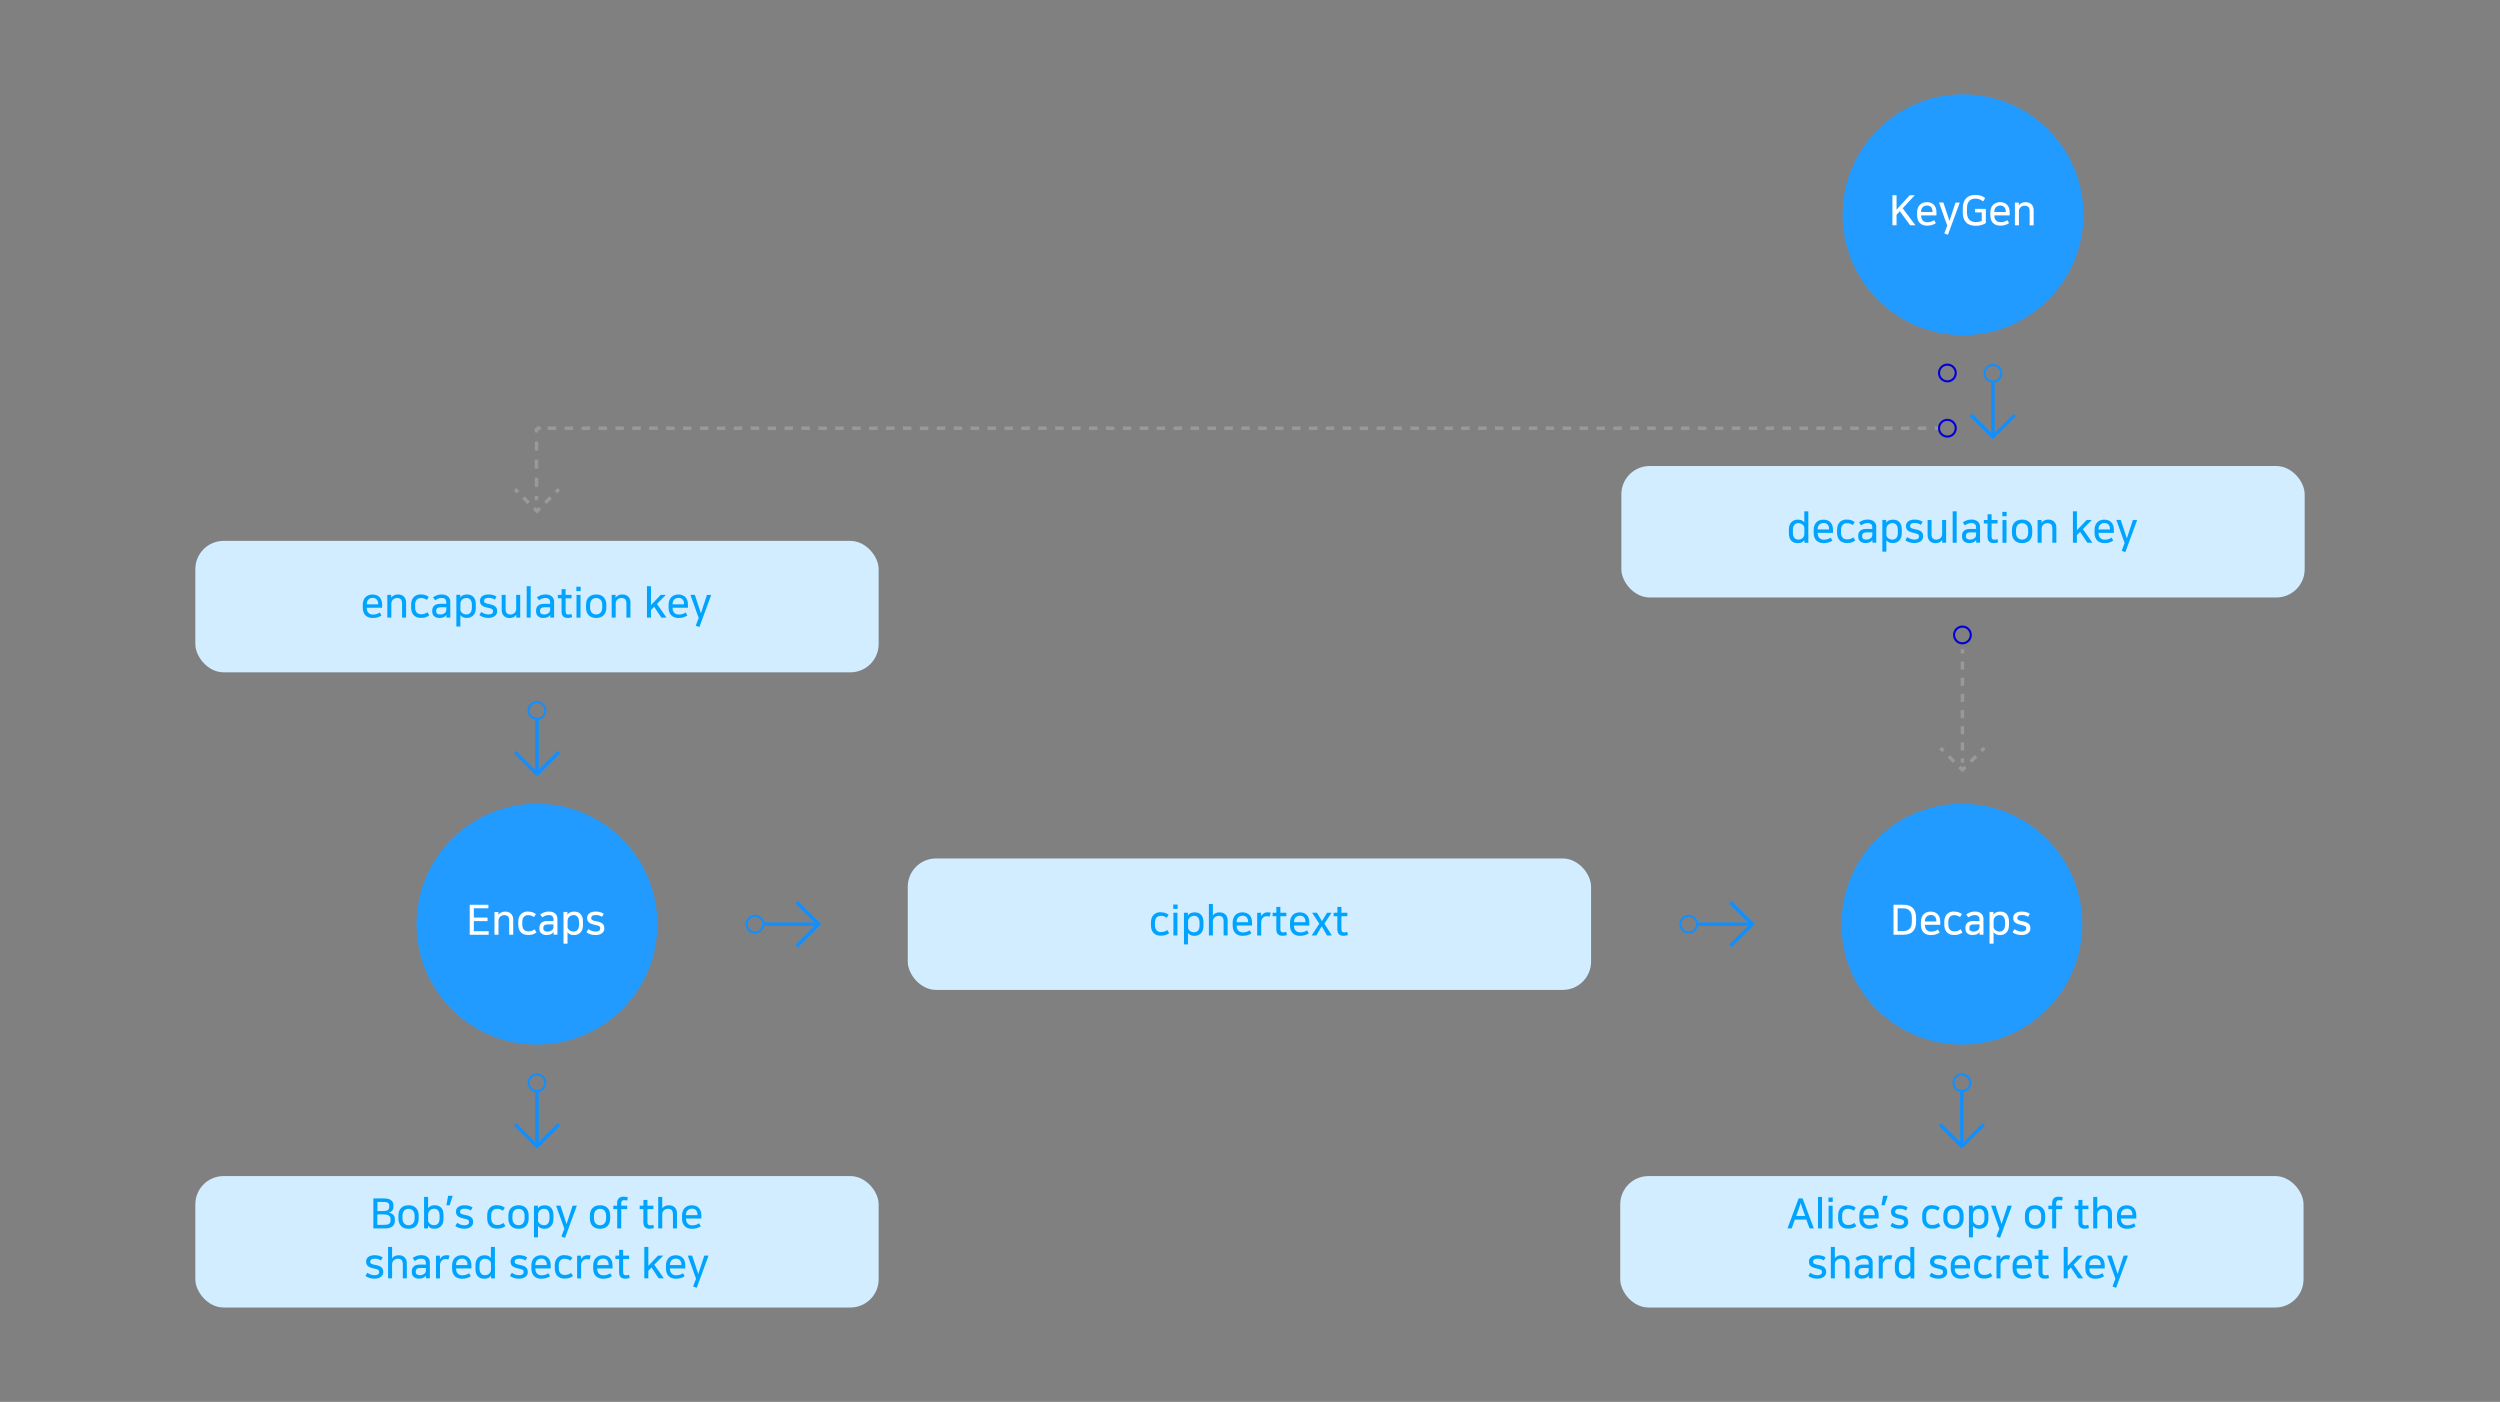 <?xml version="1.0" encoding="UTF-8"?>
<svg id="_레이어_1" data-name="레이어 1" xmlns="http://www.w3.org/2000/svg" viewBox="0 0 535 300">
  <rect x="0" y="0" width="535" height="300" fill="#808080" stroke="none"/>
  <defs>
    <style>
      .cls-1 {
        stroke-dasharray: 0 0 1.61 1.61;
      }

      .cls-1, .cls-2, .cls-3, .cls-4, .cls-5, .cls-6, .cls-7, .cls-8, .cls-9 {
        fill: none;
        stroke-miterlimit: 10;
      }

      .cls-1, .cls-4, .cls-6, .cls-7, .cls-8, .cls-9 {
        stroke: #999;
        stroke-width: .74px;
      }

      .cls-2, .cls-3 {
        stroke: #118ffe;
      }

      .cls-2, .cls-5 {
        stroke-width: .45px;
      }

      .cls-10 {
        fill: #219bff;
      }

      .cls-10, .cls-11, .cls-12, .cls-13 {
        stroke-width: 0px;
      }

      .cls-3 {
        stroke-width: .75px;
      }

      .cls-4 {
        stroke-dasharray: 0 0 1.81 1.81;
      }

      .cls-5 {
        stroke: #0100d8;
      }

      .cls-6 {
        stroke-dasharray: 0 0 1.73 1.73;
      }

      .cls-11 {
        fill: #fff;
      }

      .cls-8 {
        stroke-dasharray: 0 0 1.94 1.94;
      }

      .cls-12 {
        fill: #00a4ff;
      }

      .cls-9 {
        stroke-dasharray: 0 1.8;
      }

      .cls-13 {
        fill: #d2edff;
      }
    </style>
  </defs>
  <g>
    <circle class="cls-10" cx="420.09" cy="45.96" r="25.77"/>
    <g>
      <path class="cls-11" d="m407.17,44.57l2.73,3.64h-1.12l-2.22-3-.7.76v2.24h-.88v-6.42h.88v3.07l2.81-3.07h1.08l-2.58,2.78Z"/>
      <path class="cls-11" d="m414.27,47.75c-.21.15-.47.27-.77.38-.3.1-.67.16-1.11.16-.3,0-.58-.04-.84-.13-.26-.09-.48-.22-.68-.4s-.34-.41-.45-.7c-.11-.28-.16-.62-.16-1.02v-.55c0-.37.05-.69.16-.97.1-.28.25-.51.44-.7s.41-.33.66-.42.53-.14.84-.14c.62,0,1.12.19,1.49.57.37.38.55.92.55,1.61v.65h-3.28v.04c0,.46.12.81.37,1.06s.56.36.95.36c.32,0,.6-.04.82-.12.23-.08.45-.18.65-.32l.36.65Zm-1.92-3.76c-.18,0-.34.03-.49.09s-.28.15-.39.26c-.11.11-.2.24-.26.4-.06.16-.09.33-.09.51v.12h2.44v-.16c0-.37-.11-.67-.32-.9s-.51-.33-.88-.33Z"/>
      <path class="cls-11" d="m417.2,47.24l1.28-3.89h.91l-2.53,6.88-.78-.28.63-1.67-1.77-4.94h.94l1.29,3.89h.04Z"/>
      <path class="cls-11" d="m424.96,47.74c-.29.2-.62.34-1,.44-.38.1-.78.14-1.18.14-.43,0-.81-.06-1.15-.17-.34-.12-.63-.29-.86-.53-.23-.24-.42-.53-.54-.88-.13-.35-.19-.76-.19-1.24v-.97c0-.47.06-.88.19-1.23.12-.35.3-.64.53-.88.23-.24.51-.42.84-.53.33-.12.7-.18,1.11-.18s.8.05,1.15.16.68.28.98.52l-.45.71c-.28-.22-.55-.37-.82-.46s-.55-.13-.85-.13c-.56,0-1,.17-1.31.51-.32.34-.48.88-.48,1.63v.74c0,.74.17,1.28.51,1.63.34.34.8.51,1.38.51.24,0,.47-.02.69-.07.22-.04.41-.11.58-.19v-1.81h-1.43v-.76h2.31v3.05Z"/>
      <path class="cls-11" d="m429.94,47.75c-.21.15-.47.27-.77.38-.3.1-.67.16-1.11.16-.3,0-.58-.04-.84-.13-.26-.09-.48-.22-.68-.4s-.34-.41-.45-.7c-.11-.28-.16-.62-.16-1.02v-.55c0-.37.05-.69.16-.97.1-.28.25-.51.44-.7s.41-.33.66-.42.53-.14.84-.14c.62,0,1.12.19,1.49.57.37.38.55.92.55,1.61v.65h-3.28v.04c0,.46.12.81.37,1.06s.56.36.95.36c.32,0,.6-.04.82-.12.23-.08.45-.18.65-.32l.36.65Zm-1.92-3.76c-.18,0-.34.03-.49.09s-.28.15-.39.26c-.11.11-.2.24-.26.4-.06.16-.09.33-.09.51v.12h2.44v-.16c0-.37-.11-.67-.32-.9s-.51-.33-.88-.33Z"/>
      <path class="cls-11" d="m435.2,48.22h-.86v-3.03c0-.41-.09-.71-.26-.89s-.44-.28-.8-.28c-.15,0-.3.03-.44.08-.15.05-.28.12-.39.22-.12.1-.21.22-.29.37-.07.15-.11.32-.11.51v3.02h-.86v-4.87h.84v.61h0c.15-.23.34-.4.59-.52s.53-.18.87-.18c.24,0,.46.04.67.11.21.07.39.18.54.32.15.14.28.32.37.54.09.22.13.48.13.77v3.22Z"/>
    </g>
  </g>
  <g>
    <circle class="cls-10" cx="419.84" cy="197.78" r="25.77"/>
    <g>
      <path class="cls-11" d="m407.34,193.61c.88,0,1.56.24,2.01.71s.69,1.15.69,2.04v.92c0,.89-.22,1.57-.67,2.04-.44.47-1.12.71-2.03.71h-2.13v-6.42h2.13Zm-1.25,5.64h1.17c.29,0,.54-.04.77-.11.23-.07.43-.19.59-.35s.29-.37.38-.62c.09-.26.13-.56.13-.93v-.83c0-.36-.04-.67-.13-.93-.09-.26-.22-.46-.38-.63-.16-.16-.36-.28-.59-.36-.23-.07-.49-.11-.77-.11h-1.17v4.86Z"/>
      <path class="cls-11" d="m415.08,199.57c-.21.15-.47.27-.77.38-.3.1-.67.16-1.11.16-.3,0-.58-.04-.84-.13-.26-.09-.48-.22-.68-.4-.19-.18-.34-.41-.45-.7s-.16-.62-.16-1.02v-.55c0-.37.05-.69.16-.97.1-.28.25-.51.44-.7s.41-.33.66-.42.53-.14.84-.14c.62,0,1.12.19,1.49.57.37.38.55.92.55,1.61v.65h-3.28v.04c0,.46.12.82.37,1.06s.56.36.95.36c.32,0,.6-.04.82-.12s.45-.18.65-.32l.36.65Zm-1.92-3.76c-.18,0-.34.03-.49.09s-.28.15-.39.26-.2.24-.26.4c-.06.16-.09.33-.09.51v.12h2.44v-.16c0-.37-.11-.67-.32-.9s-.51-.33-.88-.33Z"/>
      <path class="cls-11" d="m418.17,195.08c.4,0,.73.05.99.15.26.1.49.23.69.38l-.41.65c-.23-.17-.43-.28-.63-.33-.19-.06-.41-.09-.65-.09-.16,0-.31.03-.46.08-.15.05-.28.14-.39.25-.11.12-.2.26-.27.44-.07.18-.1.39-.1.64v.61c0,.26.03.49.1.67.07.19.16.34.28.45.12.12.25.2.4.25s.31.08.47.08c.32,0,.59-.04.8-.12.21-.08.4-.19.57-.32l.42.66c-.17.14-.4.27-.69.39s-.66.17-1.1.17c-.68,0-1.2-.2-1.56-.59-.36-.39-.55-.94-.55-1.64v-.61c0-.35.05-.66.15-.93.1-.27.24-.5.42-.69.18-.19.4-.33.66-.43.26-.1.55-.15.87-.15Z"/>
      <path class="cls-11" d="m422.2,200.11c-.49,0-.88-.12-1.17-.36-.29-.24-.43-.58-.43-1.01v-.24c0-.42.14-.75.42-1.02.28-.26.73-.39,1.35-.39h1.24v-.29c0-.33-.08-.57-.24-.73s-.41-.24-.77-.24c-.28,0-.53.04-.74.13-.21.09-.43.21-.65.36l-.43-.64c.24-.17.5-.31.8-.43.3-.12.64-.18,1.03-.18.27,0,.52.03.75.1.23.07.42.17.58.3s.29.3.38.49c.09.19.14.41.14.65v3.41h-.83v-.59h0c-.05.09-.11.17-.19.24-.08.07-.17.14-.26.19-.13.07-.27.13-.42.16s-.33.06-.55.06Zm1.41-2.29h-1.22c-.34,0-.58.07-.73.2-.15.13-.22.31-.22.54v.12c0,.24.08.41.25.52s.37.16.6.16c.21,0,.4-.02.56-.08.16-.05.3-.13.43-.23.12-.09.2-.19.25-.31.05-.12.08-.27.08-.45v-.48Z"/>
      <path class="cls-11" d="m426.6,195.77c.14-.25.34-.43.6-.53.26-.11.53-.16.82-.16.62,0,1.09.18,1.41.55.32.37.49.88.49,1.52v.86c0,.34-.05.64-.14.9s-.23.48-.4.65c-.17.18-.37.31-.61.41s-.51.14-.8.14c-.36,0-.65-.07-.87-.2s-.38-.27-.48-.41v2.44h-.86v-6.78h.84v.61Zm.02,2.53c0,.12.03.25.09.38.06.13.15.24.27.34.12.1.25.18.41.24.15.06.33.09.52.09.37,0,.65-.13.86-.38.21-.25.31-.61.31-1.08v-.6c0-.46-.1-.82-.31-1.08s-.49-.38-.85-.38c-.18,0-.34.03-.5.09-.15.06-.29.14-.41.25-.12.11-.21.24-.28.39-.07.15-.1.32-.1.51v1.23Z"/>
      <path class="cls-11" d="m432.59,199.36c.32,0,.57-.06.75-.17.18-.11.27-.27.27-.46v-.07c0-.1-.01-.19-.04-.26s-.09-.13-.17-.19c-.08-.05-.2-.1-.34-.15-.14-.04-.33-.09-.56-.14-.27-.05-.51-.12-.71-.2-.21-.08-.38-.17-.53-.28s-.25-.24-.32-.4c-.07-.15-.11-.34-.11-.55v-.11c0-.17.04-.33.11-.49.07-.16.18-.3.33-.42s.34-.22.57-.29c.23-.07.5-.11.82-.11.33,0,.64.04.93.11.29.07.55.2.8.37l-.38.65c-.16-.12-.35-.21-.57-.28-.22-.07-.46-.11-.71-.11-.36,0-.62.06-.78.17s-.24.25-.24.42v.08c0,.19.08.33.24.42s.43.17.81.24c.3.05.55.12.77.2.22.08.4.17.54.29.14.12.25.25.32.41.07.16.11.35.11.58v.12c0,.19-.04.37-.13.53-.09.17-.21.31-.37.43-.16.12-.35.22-.58.29-.23.07-.49.11-.77.11-.41,0-.78-.05-1.11-.16-.33-.11-.62-.25-.85-.43l.4-.68c.22.15.45.27.7.37.25.1.52.15.82.15Z"/>
    </g>
  </g>
  <g>
    <circle class="cls-10" cx="114.91" cy="197.78" r="25.77"/>
    <g>
      <path class="cls-11" d="m104.52,193.61v.76h-3.12v1.99h2.93v.76h-2.93v2.16h3.18v.76h-4.06v-6.42h4Z"/>
      <path class="cls-11" d="m109.83,200.04h-.86v-3.03c0-.41-.09-.71-.26-.89-.17-.18-.44-.28-.8-.28-.15,0-.3.03-.44.08-.15.05-.28.12-.39.22-.12.1-.21.22-.29.37s-.11.32-.11.51v3.02h-.86v-4.87h.84v.61h0c.15-.23.34-.4.59-.52.24-.12.53-.18.87-.18.24,0,.46.04.67.11.21.07.39.18.54.32.15.14.28.32.37.54.09.22.13.48.13.77v3.22Z"/>
      <path class="cls-11" d="m113,195.08c.4,0,.73.05.99.15.26.1.49.23.69.38l-.41.65c-.23-.17-.43-.28-.63-.33s-.41-.09-.65-.09c-.16,0-.31.03-.46.08-.15.05-.28.14-.39.25-.11.12-.2.26-.27.44-.07.18-.1.39-.1.64v.61c0,.26.03.49.1.67.07.19.16.34.28.45.12.12.25.2.4.25.15.05.31.08.47.08.32,0,.59-.04.8-.12.21-.08.4-.19.57-.32l.42.66c-.17.14-.4.27-.69.39s-.66.17-1.1.17c-.68,0-1.2-.2-1.56-.59-.37-.39-.55-.94-.55-1.64v-.61c0-.35.05-.66.15-.93s.24-.5.42-.69.4-.33.66-.43c.26-.1.55-.15.87-.15Z"/>
      <path class="cls-11" d="m117.03,200.11c-.49,0-.88-.12-1.17-.36-.29-.24-.43-.58-.43-1.01v-.24c0-.42.14-.75.42-1.02.28-.26.73-.39,1.35-.39h1.24v-.29c0-.33-.08-.57-.24-.73-.16-.16-.41-.24-.77-.24-.29,0-.53.04-.74.13-.21.09-.43.21-.65.36l-.43-.64c.24-.17.5-.31.8-.43.3-.12.64-.18,1.03-.18.27,0,.52.03.75.1.23.07.42.17.58.3.16.13.29.3.38.49.09.19.14.41.14.65v3.41h-.83v-.59h0c-.05.09-.11.17-.19.24-.08.07-.17.14-.26.19-.13.07-.27.13-.42.16-.15.04-.33.06-.55.06Zm1.41-2.29h-1.22c-.34,0-.58.07-.73.2-.15.13-.22.31-.22.54v.12c0,.24.08.41.25.52s.37.16.6.16c.21,0,.4-.02.56-.08.16-.05.3-.13.43-.23.12-.09.2-.19.25-.31.05-.12.08-.27.08-.45v-.48Z"/>
      <path class="cls-11" d="m121.43,195.77c.14-.25.34-.43.6-.53.26-.11.53-.16.82-.16.62,0,1.09.18,1.41.55.32.37.49.88.49,1.52v.86c0,.34-.05.64-.14.9-.09.26-.23.48-.4.65-.17.18-.37.31-.61.41s-.51.14-.8.14c-.36,0-.65-.07-.87-.2-.22-.13-.38-.27-.48-.41v2.44h-.86v-6.78h.84v.61Zm.02,2.53c0,.12.03.25.09.38.06.13.15.24.27.34.12.1.25.18.41.24.15.06.33.09.52.09.37,0,.65-.13.86-.38.2-.25.31-.61.31-1.08v-.6c0-.46-.1-.82-.31-1.08s-.49-.38-.85-.38c-.18,0-.34.03-.5.09-.15.06-.29.14-.41.25-.12.11-.21.24-.28.39-.07.15-.1.32-.1.51v1.23Z"/>
      <path class="cls-11" d="m127.42,199.36c.32,0,.57-.06.75-.17.18-.11.27-.27.27-.46v-.07c0-.1-.01-.19-.04-.26-.03-.07-.09-.13-.17-.19s-.2-.1-.34-.15c-.14-.04-.33-.09-.56-.14-.27-.05-.5-.12-.71-.2-.21-.08-.38-.17-.53-.28s-.25-.24-.33-.4c-.07-.15-.11-.34-.11-.55v-.11c0-.17.04-.33.11-.49s.18-.3.33-.42c.15-.12.34-.22.57-.29.23-.07.5-.11.81-.11.33,0,.64.04.93.11.29.07.55.2.8.37l-.38.65c-.16-.12-.35-.21-.57-.28-.22-.07-.46-.11-.71-.11-.36,0-.62.06-.78.17-.16.11-.24.25-.24.42v.08c0,.19.08.33.24.42s.43.17.81.24c.3.05.56.12.78.2.22.08.4.17.54.29.14.12.25.25.32.41s.11.35.11.58v.12c0,.19-.04.37-.13.53-.09.17-.21.31-.37.43-.16.12-.35.22-.58.29-.23.07-.49.11-.77.11-.41,0-.78-.05-1.11-.16-.33-.11-.61-.25-.85-.43l.4-.68c.22.15.45.27.7.37.25.1.52.15.82.15Z"/>
    </g>
  </g>
  <g>
    <circle class="cls-2" cx="426.49" cy="79.89" r="1.79"/>
    <line class="cls-3" x1="426.49" y1="81.68" x2="426.49" y2="93.5"/>
    <polyline class="cls-3" points="431.18 88.81 426.49 93.5 421.79 88.81"/>
  </g>
  <circle class="cls-5" cx="419.96" cy="135.88" r="1.79"/>
  <g>
    <line class="cls-7" x1="119.61" y1="104.69" x2="118.97" y2="105.33"/>
    <line class="cls-1" x1="117.83" y1="106.47" x2="116.12" y2="108.18"/>
    <polyline class="cls-7" points="115.55 108.75 114.91 109.39 114.28 108.75"/>
    <line class="cls-1" x1="113.14" y1="107.61" x2="111.43" y2="105.9"/>
    <line class="cls-7" x1="110.86" y1="105.33" x2="110.22" y2="104.69"/>
  </g>
  <g>
    <g>
      <line class="cls-7" x1="419.96" y1="138.94" x2="419.96" y2="139.84"/>
      <polyline class="cls-6" points="419.96 141.57 419.96 144.39 419.96 147.18 419.96 161.43"/>
      <line class="cls-7" x1="419.96" y1="162.29" x2="419.96" y2="163.19"/>
    </g>
    <g>
      <line class="cls-7" x1="424.65" y1="160.07" x2="424.01" y2="160.71"/>
      <line class="cls-1" x1="422.87" y1="161.85" x2="421.16" y2="163.56"/>
      <polyline class="cls-7" points="420.59 164.12 419.96 164.76 419.32 164.12"/>
      <line class="cls-1" x1="418.18" y1="162.99" x2="416.47" y2="161.28"/>
      <line class="cls-7" x1="415.9" y1="160.71" x2="415.26" y2="160.07"/>
    </g>
  </g>
  <g>
    <line class="cls-7" x1="114.81" y1="91.64" x2="114.81" y2="92.54"/>
    <polyline class="cls-8" points="114.81 94.48 114.81 96.3 114.81 105.17"/>
    <line class="cls-7" x1="114.81" y1="106.14" x2="114.81" y2="107.04"/>
  </g>
  <g>
    <line class="cls-7" x1="414.95" y1="91.64" x2="414.05" y2="91.64"/>
    <polyline class="cls-4" points="412.24 91.64 409.5 91.64 406.71 91.64 116.61 91.64"/>
    <line class="cls-7" x1="115.71" y1="91.64" x2="114.81" y2="91.64"/>
  </g>
  <g>
    <circle class="cls-2" cx="361.38" cy="197.78" r="1.79"/>
    <line class="cls-3" x1="363.17" y1="197.78" x2="374.98" y2="197.78"/>
    <polyline class="cls-3" points="370.29 193.09 374.98 197.78 370.29 202.47"/>
  </g>
  <g>
    <rect class="cls-13" x="346.97" y="99.73" width="146.23" height="28.13" rx="6.05" ry="6.05"/>
    <g>
      <path class="cls-12" d="m386.13,115.55c-.14.25-.33.42-.58.53s-.53.15-.83.15c-.62,0-1.09-.18-1.41-.54s-.49-.87-.49-1.54v-.86c0-.33.05-.62.14-.88.09-.26.23-.48.4-.66.17-.18.37-.31.61-.41.24-.1.5-.14.78-.14.37,0,.67.06.89.19s.38.26.48.41v-2.37h.86v6.73h-.83v-.61h-.02Zm0-2.57c0-.12-.03-.25-.09-.37-.06-.12-.15-.24-.27-.33-.12-.1-.25-.18-.41-.24-.16-.06-.33-.09-.51-.09-.37,0-.65.13-.86.38-.21.26-.31.61-.31,1.08v.6c0,.46.1.82.31,1.08s.49.38.85.38c.18,0,.34-.03.5-.08.15-.06.29-.14.41-.24.12-.11.21-.24.28-.39.07-.15.1-.32.1-.51v-1.26Z"/>
      <path class="cls-12" d="m392.13,115.69c-.21.15-.47.27-.77.38-.3.1-.67.16-1.11.16-.3,0-.58-.04-.84-.13-.26-.09-.48-.22-.68-.4s-.34-.41-.45-.7c-.11-.28-.16-.62-.16-1.02v-.55c0-.37.05-.69.16-.97.1-.28.25-.51.44-.7s.41-.33.66-.42.53-.14.84-.14c.62,0,1.12.19,1.49.57.37.38.55.92.55,1.61v.65h-3.28v.04c0,.46.12.81.37,1.06s.56.36.95.36c.32,0,.6-.04.82-.12.23-.08.45-.18.65-.32l.36.65Zm-1.92-3.76c-.18,0-.34.03-.49.09s-.28.15-.39.26c-.11.11-.2.24-.26.4-.06.16-.09.33-.09.51v.12h2.44v-.16c0-.37-.11-.67-.32-.9s-.51-.33-.88-.33Z"/>
      <path class="cls-12" d="m395.22,111.19c.4,0,.73.05.99.15.26.1.49.23.69.38l-.41.65c-.23-.17-.43-.28-.63-.33-.19-.06-.41-.08-.65-.08-.16,0-.31.03-.46.08-.15.05-.28.14-.39.25-.11.12-.2.26-.27.44-.07.18-.1.39-.1.64v.61c0,.26.03.49.1.67.07.19.16.34.28.45s.25.2.4.25.31.08.47.08c.32,0,.59-.04.8-.12.21-.08.4-.19.57-.32l.42.66c-.17.14-.4.27-.69.39-.29.12-.66.17-1.1.17-.68,0-1.2-.2-1.56-.59-.36-.39-.55-.94-.55-1.64v-.61c0-.35.05-.66.15-.93.1-.27.24-.5.42-.69.18-.19.4-.33.66-.43.26-.1.55-.15.87-.15Z"/>
      <path class="cls-12" d="m399.26,116.22c-.49,0-.88-.12-1.17-.37-.29-.24-.43-.58-.43-1.01v-.24c0-.42.14-.75.42-1.02.28-.26.73-.39,1.35-.39h1.24v-.28c0-.33-.08-.57-.24-.73-.16-.16-.41-.24-.77-.24-.28,0-.53.04-.74.13s-.43.21-.65.36l-.43-.64c.24-.17.5-.31.8-.43s.64-.18,1.03-.18c.27,0,.52.03.75.1s.42.17.58.3.29.3.38.49.14.41.14.65v3.41h-.83v-.59h0c-.05.09-.11.17-.19.25s-.17.14-.26.19c-.13.07-.27.13-.42.16-.15.04-.33.06-.55.06Zm1.41-2.29h-1.22c-.34,0-.58.07-.73.2-.15.13-.22.31-.22.54v.12c0,.24.08.41.25.52s.37.16.6.16c.21,0,.4-.03.56-.08.16-.05.3-.13.43-.23.12-.09.2-.19.25-.31.05-.12.08-.27.08-.45v-.48Z"/>
      <path class="cls-12" d="m403.66,111.89c.14-.25.34-.43.6-.53.26-.11.53-.16.82-.16.62,0,1.09.18,1.41.55s.49.88.49,1.52v.86c0,.34-.05.64-.14.89-.1.26-.23.48-.4.65-.17.18-.37.31-.61.41-.24.09-.51.14-.8.14-.36,0-.65-.07-.87-.2s-.38-.27-.48-.41v2.44h-.86v-6.78h.84v.61Zm.02,2.53c0,.12.03.25.09.38s.15.24.27.34c.12.1.25.18.41.24.15.06.33.09.52.09.37,0,.65-.13.86-.38.21-.26.31-.61.31-1.08v-.6c0-.46-.1-.82-.31-1.08-.21-.26-.49-.38-.85-.38-.18,0-.34.03-.5.09-.15.06-.29.14-.41.25-.12.11-.21.24-.28.39s-.1.32-.1.51v1.23Z"/>
      <path class="cls-12" d="m409.64,115.48c.32,0,.57-.06.75-.17.18-.11.27-.27.27-.46v-.07c0-.1-.01-.19-.04-.26-.03-.07-.09-.13-.17-.19-.08-.05-.2-.1-.34-.15-.14-.04-.33-.09-.56-.14-.27-.05-.51-.12-.71-.2-.21-.08-.38-.17-.53-.28-.14-.11-.25-.24-.32-.4-.07-.15-.11-.34-.11-.55v-.11c0-.17.04-.33.11-.49.07-.16.18-.3.33-.42s.34-.22.57-.29.5-.11.82-.11c.33,0,.64.04.93.11s.55.2.8.37l-.38.65c-.16-.12-.35-.21-.57-.29s-.46-.11-.71-.11c-.36,0-.62.05-.78.16-.16.11-.24.25-.24.42v.08c0,.19.08.33.24.42.16.09.43.17.81.25.3.05.55.12.77.2.22.08.4.17.54.29.14.12.25.25.32.41.07.16.11.35.11.58v.12c0,.19-.04.37-.13.53-.09.17-.21.31-.37.43-.16.12-.35.22-.58.29-.23.07-.49.11-.77.11-.41,0-.78-.05-1.11-.16-.33-.11-.62-.25-.85-.43l.4-.68c.22.15.45.27.7.37.25.1.52.15.82.15Z"/>
      <path class="cls-12" d="m412.49,111.28h.86v3.03c0,.41.08.71.25.89.17.18.43.28.79.28.15,0,.29-.03.44-.08s.27-.12.39-.22c.12-.1.21-.22.28-.37s.11-.32.11-.51v-3.02h.86v4.87h-.84v-.61h0c-.15.23-.34.4-.58.52s-.53.18-.86.18c-.24,0-.46-.04-.66-.11-.2-.07-.38-.18-.53-.32s-.27-.32-.36-.54c-.09-.22-.13-.47-.13-.77v-3.22Z"/>
      <path class="cls-12" d="m418.73,109.42v6.73h-.86v-6.73h.86Z"/>
      <path class="cls-12" d="m421.47,116.22c-.49,0-.88-.12-1.17-.37-.29-.24-.43-.58-.43-1.01v-.24c0-.42.14-.75.42-1.02.28-.26.73-.39,1.35-.39h1.24v-.28c0-.33-.08-.57-.24-.73-.16-.16-.41-.24-.77-.24-.28,0-.53.04-.74.13s-.43.21-.65.36l-.43-.64c.24-.17.5-.31.8-.43s.64-.18,1.03-.18c.27,0,.52.03.75.1s.42.17.58.3.29.3.38.49.14.41.14.65v3.41h-.83v-.59h0c-.05.09-.11.17-.19.25s-.17.14-.26.19c-.13.07-.27.13-.42.16-.15.04-.33.06-.55.06Zm1.41-2.29h-1.22c-.34,0-.58.07-.73.2-.15.13-.22.31-.22.54v.12c0,.24.08.41.25.52s.37.16.6.16c.21,0,.4-.03.56-.08.16-.05.3-.13.43-.23.12-.09.2-.19.25-.31.05-.12.08-.27.08-.45v-.48Z"/>
      <path class="cls-12" d="m425.34,112.02h-.8v-.74h.8v-1.23h.86v1.23h1.28v.74h-1.28v2.77c0,.15.01.27.04.36s.07.16.13.21c.06.05.12.08.2.1s.16.03.25.03c.21,0,.43-.04.64-.12l.13.69c-.1.04-.23.08-.4.11-.17.03-.34.05-.51.05-.46,0-.8-.12-1.02-.35-.22-.23-.33-.59-.33-1.09v-2.77Z"/>
      <path class="cls-12" d="m429.42,109.54v.94h-.92v-.94h.92Zm-.03,1.75v4.87h-.86v-4.87h.86Z"/>
      <path class="cls-12" d="m432.73,111.19c.67,0,1.2.19,1.59.58.39.39.58.93.58,1.64v.6c0,.71-.19,1.25-.58,1.64s-.92.58-1.59.58-1.2-.19-1.59-.58-.58-.93-.58-1.64v-.6c0-.71.19-1.26.58-1.64.39-.38.92-.57,1.59-.57Zm0,4.28c.39,0,.7-.13.94-.38.24-.25.36-.64.36-1.15v-.45c0-.52-.12-.9-.36-1.15-.24-.25-.55-.38-.94-.38s-.7.13-.94.38c-.24.25-.36.64-.36,1.15v.45c0,.52.12.9.36,1.15.24.25.55.38.94.38Z"/>
      <path class="cls-12" d="m440.06,116.15h-.86v-3.03c0-.41-.09-.71-.26-.89s-.44-.28-.8-.28c-.15,0-.3.03-.44.08-.15.05-.28.12-.39.22-.12.1-.21.22-.29.37-.07.15-.11.32-.11.51v3.02h-.86v-4.87h.84v.61h0c.15-.23.34-.4.59-.52s.53-.18.87-.18c.24,0,.46.04.67.11.21.07.39.18.54.32.15.14.28.32.37.54.09.22.13.48.13.77v3.22Z"/>
      <path class="cls-12" d="m445.74,113.23l2.04,2.92h-1.09l-1.55-2.32-.68.69v1.63h-.86v-6.73h.86v4.05l2.08-2.19h1.11l-1.92,1.95Z"/>
      <path class="cls-12" d="m452.24,115.69c-.21.15-.47.27-.77.38-.3.1-.67.16-1.11.16-.3,0-.58-.04-.84-.13-.26-.09-.48-.22-.68-.4s-.34-.41-.45-.7c-.11-.28-.16-.62-.16-1.02v-.55c0-.37.05-.69.16-.97.1-.28.25-.51.44-.7s.41-.33.66-.42.53-.14.84-.14c.62,0,1.12.19,1.49.57.37.38.55.92.55,1.61v.65h-3.28v.04c0,.46.12.81.37,1.06s.56.36.95.36c.32,0,.6-.04.82-.12.23-.08.45-.18.65-.32l.36.65Zm-1.92-3.76c-.18,0-.34.03-.49.09s-.28.15-.39.26c-.11.11-.2.24-.26.4-.06.16-.09.33-.09.51v.12h2.44v-.16c0-.37-.11-.67-.32-.9s-.51-.33-.88-.33Z"/>
      <path class="cls-12" d="m455.16,115.17l1.28-3.89h.91l-2.53,6.88-.78-.28.63-1.67-1.77-4.94h.94l1.29,3.89h.04Z"/>
    </g>
  </g>
  <g>
    <circle class="cls-2" cx="114.91" cy="152.03" r="1.79"/>
    <line class="cls-3" x1="114.91" y1="153.83" x2="114.91" y2="165.64"/>
    <polyline class="cls-3" points="119.61 160.95 114.91 165.64 110.22 160.95"/>
  </g>
  <g>
    <rect class="cls-13" x="41.8" y="115.75" width="146.23" height="28.13" rx="6.05" ry="6.05"/>
    <g>
      <path class="cls-12" d="m81.64,131.71c-.21.15-.47.27-.77.38-.3.1-.67.16-1.11.16-.3,0-.58-.04-.84-.13-.26-.09-.48-.22-.68-.4s-.34-.41-.45-.7c-.11-.28-.16-.62-.16-1.02v-.55c0-.37.05-.69.16-.97.1-.28.25-.51.44-.7s.41-.33.66-.42.53-.14.84-.14c.62,0,1.12.19,1.49.57.37.38.55.92.55,1.61v.65h-3.28v.04c0,.46.12.81.37,1.06.24.24.56.36.95.36.32,0,.6-.04.82-.12.23-.08.45-.18.65-.32l.37.65Zm-1.92-3.76c-.18,0-.34.03-.49.09-.15.06-.28.15-.39.26s-.2.24-.26.4c-.06.16-.09.33-.09.51v.12h2.44v-.16c0-.37-.11-.67-.32-.9s-.51-.33-.88-.33Z"/>
      <path class="cls-12" d="m86.9,132.17h-.86v-3.03c0-.41-.09-.71-.26-.89-.17-.18-.44-.28-.8-.28-.15,0-.3.03-.44.08-.15.05-.28.12-.39.22-.12.1-.21.22-.29.37-.07.15-.11.32-.11.51v3.02h-.86v-4.87h.84v.61h0c.15-.23.34-.4.59-.52.24-.12.53-.18.87-.18.24,0,.46.04.67.11.21.07.39.18.54.32.15.14.28.32.37.54.09.22.13.48.13.77v3.22Z"/>
      <path class="cls-12" d="m90.07,127.21c.4,0,.73.05.99.15.26.1.49.23.69.38l-.41.65c-.23-.17-.43-.28-.63-.33-.19-.06-.41-.08-.65-.08-.16,0-.31.03-.46.08s-.28.14-.39.25c-.11.12-.2.26-.27.44-.07.18-.1.39-.1.64v.61c0,.26.03.49.1.67s.16.34.28.45.25.2.4.25c.15.05.31.08.47.08.32,0,.59-.04.8-.12.21-.08.4-.19.57-.32l.42.66c-.17.14-.4.27-.69.39-.29.12-.66.17-1.1.17-.68,0-1.2-.2-1.56-.59-.37-.39-.55-.94-.55-1.64v-.61c0-.35.05-.66.15-.93.1-.27.24-.5.42-.69.18-.19.4-.33.66-.43.26-.1.55-.15.87-.15Z"/>
      <path class="cls-12" d="m94.1,132.25c-.49,0-.88-.12-1.17-.37-.29-.24-.43-.58-.43-1.01v-.24c0-.42.14-.75.42-1.02.28-.26.73-.39,1.35-.39h1.24v-.28c0-.33-.08-.57-.24-.73-.16-.16-.41-.24-.77-.24-.29,0-.53.04-.74.13-.21.09-.43.21-.65.36l-.43-.64c.24-.17.5-.31.8-.43.3-.12.64-.18,1.03-.18.27,0,.52.03.75.1.23.07.42.17.58.3.16.13.29.3.38.49.09.19.14.41.14.65v3.41h-.83v-.59h0c-.05.09-.11.17-.19.25s-.17.14-.26.19c-.13.07-.27.13-.42.16-.15.04-.33.06-.55.06Zm1.41-2.29h-1.22c-.34,0-.58.07-.73.2-.15.13-.22.31-.22.54v.12c0,.24.08.41.25.52s.37.16.6.16c.21,0,.4-.03.56-.08.16-.05.3-.13.43-.23.12-.09.2-.19.25-.31.05-.12.08-.27.08-.45v-.48Z"/>
      <path class="cls-12" d="m98.5,127.91c.14-.25.34-.43.6-.53.26-.11.53-.16.82-.16.62,0,1.09.18,1.41.55.32.37.49.88.49,1.52v.86c0,.34-.05.64-.14.89-.09.26-.23.48-.4.65-.17.18-.37.31-.61.41-.24.09-.51.14-.8.14-.36,0-.65-.07-.87-.2-.22-.13-.38-.27-.48-.41v2.44h-.86v-6.78h.84v.61Zm.02,2.53c0,.12.03.25.09.38s.15.24.27.34c.12.1.25.18.41.24.15.06.33.09.52.09.37,0,.65-.13.86-.38.2-.26.31-.61.31-1.08v-.6c0-.46-.1-.82-.31-1.08-.21-.26-.49-.38-.85-.38-.18,0-.34.03-.5.09s-.29.14-.41.25c-.12.11-.21.24-.28.39-.07.15-.1.32-.1.51v1.23Z"/>
      <path class="cls-12" d="m104.49,131.5c.32,0,.57-.06.75-.17.18-.11.27-.27.27-.46v-.07c0-.1-.01-.19-.04-.26-.03-.07-.09-.13-.17-.19s-.2-.1-.34-.15c-.14-.04-.33-.09-.56-.14-.27-.05-.5-.12-.71-.2-.21-.08-.38-.17-.53-.28-.14-.11-.25-.24-.33-.4-.07-.15-.11-.34-.11-.55v-.11c0-.17.04-.33.11-.49s.18-.3.33-.42c.15-.12.34-.22.57-.29.23-.07.5-.11.81-.11.33,0,.64.04.93.11s.55.2.8.37l-.38.65c-.16-.12-.35-.21-.57-.29s-.46-.11-.71-.11c-.36,0-.62.05-.78.16-.16.11-.24.25-.24.42v.08c0,.19.08.33.24.42.16.09.43.17.81.25.3.05.56.12.78.2.22.08.4.17.54.29.14.12.25.25.32.41s.11.35.11.58v.12c0,.19-.04.37-.13.53-.09.17-.21.31-.37.43-.16.12-.35.22-.58.29-.23.07-.49.11-.77.11-.41,0-.78-.05-1.11-.16-.33-.11-.61-.25-.85-.43l.4-.68c.22.15.45.27.7.37.25.1.52.15.82.15Z"/>
      <path class="cls-12" d="m107.34,127.3h.86v3.03c0,.41.08.71.25.89.17.18.43.28.79.28.15,0,.29-.03.44-.08s.27-.12.39-.22c.12-.1.21-.22.28-.37.07-.15.11-.32.11-.51v-3.02h.86v4.87h-.84v-.61h0c-.15.23-.34.4-.58.52-.24.12-.53.18-.86.18-.24,0-.46-.04-.66-.11-.21-.07-.38-.18-.53-.32-.15-.14-.27-.32-.36-.54-.09-.22-.13-.47-.13-.77v-3.22Z"/>
      <path class="cls-12" d="m113.57,125.44v6.73h-.86v-6.73h.86Z"/>
      <path class="cls-12" d="m116.32,132.25c-.49,0-.88-.12-1.17-.37-.29-.24-.43-.58-.43-1.01v-.24c0-.42.14-.75.42-1.02.28-.26.73-.39,1.35-.39h1.24v-.28c0-.33-.08-.57-.24-.73-.16-.16-.41-.24-.77-.24-.29,0-.53.04-.74.13-.21.09-.43.21-.65.36l-.43-.64c.24-.17.5-.31.8-.43.3-.12.64-.18,1.03-.18.27,0,.52.03.75.1.23.07.42.17.58.3.16.13.29.3.38.49.09.19.14.41.14.65v3.41h-.83v-.59h0c-.05.09-.11.17-.19.25s-.17.14-.26.19c-.13.07-.27.13-.42.16-.15.04-.33.06-.55.06Zm1.41-2.29h-1.22c-.34,0-.58.07-.73.2-.15.13-.22.31-.22.54v.12c0,.24.08.41.25.52s.37.16.6.16c.21,0,.4-.03.56-.08.16-.05.3-.13.43-.23.12-.09.2-.19.25-.31.05-.12.08-.27.08-.45v-.48Z"/>
      <path class="cls-12" d="m120.18,128.04h-.8v-.74h.8v-1.23h.86v1.23h1.28v.74h-1.28v2.77c0,.15.01.27.04.36.03.09.07.16.13.21.06.05.12.08.2.1.08.02.16.03.25.03.21,0,.43-.04.64-.12l.13.69c-.1.04-.23.08-.4.11-.17.03-.34.05-.51.05-.46,0-.8-.12-1.02-.35-.22-.23-.33-.59-.33-1.09v-2.77Z"/>
      <path class="cls-12" d="m124.26,125.56v.94h-.92v-.94h.92Zm-.03,1.75v4.87h-.86v-4.87h.86Z"/>
      <path class="cls-12" d="m127.58,127.21c.67,0,1.2.19,1.59.58.39.39.58.93.58,1.64v.6c0,.71-.19,1.25-.58,1.64-.39.39-.92.58-1.59.58s-1.2-.19-1.59-.58c-.39-.39-.58-.93-.58-1.64v-.6c0-.71.19-1.26.58-1.64.39-.38.92-.57,1.59-.57Zm0,4.28c.39,0,.7-.13.94-.38.24-.25.36-.64.36-1.15v-.45c0-.52-.12-.9-.36-1.15-.24-.25-.55-.38-.94-.38s-.7.13-.94.38c-.24.25-.36.64-.36,1.15v.45c0,.52.12.9.36,1.15.24.25.55.38.94.38Z"/>
      <path class="cls-12" d="m134.91,132.17h-.86v-3.03c0-.41-.09-.71-.26-.89-.17-.18-.44-.28-.8-.28-.15,0-.3.03-.44.08-.15.05-.28.12-.39.22-.12.1-.21.22-.29.37-.07.15-.11.32-.11.51v3.02h-.86v-4.87h.84v.61h0c.15-.23.34-.4.59-.52.24-.12.53-.18.87-.18.24,0,.46.04.67.11.21.07.39.18.54.32.15.14.28.32.37.54.09.22.13.48.13.77v3.22Z"/>
      <path class="cls-12" d="m140.59,129.25l2.04,2.92h-1.09l-1.55-2.32-.68.69v1.63h-.86v-6.73h.86v4.05l2.08-2.19h1.11l-1.92,1.95Z"/>
      <path class="cls-12" d="m147.09,131.71c-.21.15-.47.27-.77.38-.3.1-.67.16-1.11.16-.3,0-.58-.04-.84-.13-.26-.09-.48-.22-.68-.4s-.34-.41-.45-.7c-.11-.28-.16-.62-.16-1.02v-.55c0-.37.05-.69.16-.97.1-.28.25-.51.44-.7s.41-.33.66-.42.53-.14.84-.14c.62,0,1.12.19,1.49.57.37.38.55.92.55,1.61v.65h-3.28v.04c0,.46.12.81.37,1.06.24.24.56.36.95.36.32,0,.6-.04.82-.12.23-.08.45-.18.65-.32l.37.65Zm-1.92-3.76c-.18,0-.34.03-.49.09-.15.06-.28.15-.39.26s-.2.24-.26.4c-.06.16-.09.33-.09.51v.12h2.44v-.16c0-.37-.11-.67-.32-.9s-.51-.33-.88-.33Z"/>
      <path class="cls-12" d="m150.01,131.2l1.28-3.89h.91l-2.53,6.88-.78-.28.63-1.67-1.77-4.94h.94l1.29,3.89h.04Z"/>
    </g>
  </g>
  <g>
    <rect class="cls-13" x="194.26" y="183.71" width="146.23" height="28.13" rx="6.05" ry="6.05"/>
    <g>
      <path class="cls-12" d="m248.4,195.23c.4,0,.73.05.99.15.26.1.49.23.69.38l-.41.65c-.23-.17-.43-.28-.63-.33-.19-.06-.41-.09-.65-.09-.16,0-.31.03-.46.08-.15.05-.28.14-.39.25s-.2.26-.27.44c-.07.18-.1.39-.1.64v.61c0,.26.03.49.1.67.07.19.16.34.28.45.12.12.25.2.4.25.15.05.31.08.47.08.32,0,.59-.04.8-.12.21-.08.4-.19.57-.32l.42.66c-.17.14-.4.27-.7.39-.29.12-.66.17-1.1.17-.68,0-1.2-.2-1.56-.59-.37-.39-.55-.94-.55-1.64v-.61c0-.35.05-.66.15-.93.1-.27.24-.5.42-.69.18-.19.4-.33.66-.43.26-.1.55-.15.87-.15Z"/>
      <path class="cls-12" d="m252,193.57v.94h-.92v-.94h.92Zm-.03,1.75v4.87h-.86v-4.87h.86Z"/>
      <path class="cls-12" d="m254.22,195.93c.14-.25.34-.43.6-.53s.53-.16.82-.16c.62,0,1.09.18,1.41.55.32.37.49.88.49,1.52v.86c0,.34-.05.64-.14.9-.09.26-.23.48-.4.65-.17.18-.37.31-.62.41s-.51.14-.8.14c-.36,0-.65-.07-.87-.2-.22-.13-.38-.27-.48-.41v2.44h-.86v-6.78h.84v.61Zm.02,2.53c0,.12.03.25.09.38.06.13.15.24.27.34.12.1.25.18.41.24.15.06.33.09.52.09.37,0,.65-.13.86-.38.21-.25.31-.61.31-1.08v-.6c0-.46-.1-.82-.31-1.08-.21-.26-.49-.38-.85-.38-.18,0-.34.03-.5.09-.15.06-.29.14-.41.25-.12.11-.21.24-.28.39-.07.15-.1.32-.1.51v1.23Z"/>
      <path class="cls-12" d="m262.71,200.19h-.86v-3.03c0-.41-.09-.71-.26-.89-.17-.18-.44-.28-.8-.28-.15,0-.3.03-.44.08-.15.05-.28.12-.39.22-.12.1-.21.22-.29.37-.07.15-.11.32-.11.51v3.02h-.86v-6.73h.86v2.45c.15-.22.34-.39.58-.5.24-.12.53-.17.86-.17.24,0,.46.04.67.11.21.07.39.18.54.32.15.14.28.32.37.54.09.22.13.48.13.77v3.22Z"/>
      <path class="cls-12" d="m267.8,199.73c-.21.15-.47.27-.77.38-.3.1-.67.16-1.11.16-.3,0-.58-.04-.84-.13-.26-.09-.48-.22-.68-.4-.19-.18-.34-.41-.45-.7s-.16-.62-.16-1.02v-.55c0-.37.05-.69.16-.97.1-.28.25-.51.44-.7s.41-.33.66-.42.53-.14.84-.14c.62,0,1.12.19,1.49.57.37.38.55.92.55,1.61v.65h-3.28v.04c0,.46.12.82.37,1.06s.56.36.95.36c.32,0,.6-.04.82-.12s.45-.18.65-.32l.37.65Zm-1.92-3.76c-.18,0-.34.03-.49.09-.15.06-.28.15-.39.26-.11.11-.2.24-.26.4-.06.16-.09.33-.09.51v.12h2.44v-.16c0-.37-.11-.67-.32-.9s-.51-.33-.88-.33Z"/>
      <path class="cls-12" d="m271.69,196.17c-.08-.04-.17-.06-.27-.08-.1-.02-.21-.03-.32-.03-.16,0-.31.03-.46.09-.15.06-.27.15-.38.27-.11.12-.19.25-.26.41-.07.16-.1.34-.1.53v2.84h-.86v-4.87h.84v.77h0c.14-.27.33-.49.56-.64s.52-.23.88-.23c.21,0,.42.03.63.1l-.26.84Z"/>
      <path class="cls-12" d="m273.14,196.06h-.8v-.74h.8v-1.23h.86v1.23h1.28v.74h-1.28v2.77c0,.15.01.27.04.36s.07.16.13.21c.06.05.12.08.2.1.08.02.16.03.25.03.21,0,.43-.04.64-.12l.13.69c-.1.04-.23.08-.4.11-.17.03-.34.05-.51.05-.46,0-.8-.12-1.02-.35-.22-.23-.33-.59-.33-1.09v-2.77Z"/>
      <path class="cls-12" d="m280.07,199.73c-.21.15-.47.27-.77.38-.3.1-.67.16-1.11.16-.3,0-.58-.04-.84-.13-.26-.09-.48-.22-.68-.4-.19-.18-.34-.41-.45-.7s-.16-.62-.16-1.02v-.55c0-.37.05-.69.16-.97.1-.28.25-.51.44-.7s.41-.33.66-.42.53-.14.84-.14c.62,0,1.12.19,1.49.57.37.38.55.92.55,1.61v.65h-3.28v.04c0,.46.12.82.37,1.06.24.24.56.36.95.36.32,0,.6-.04.82-.12.23-.08.45-.18.65-.32l.37.65Zm-1.92-3.76c-.18,0-.34.03-.49.09s-.28.15-.39.26-.2.24-.26.4c-.06.16-.09.33-.09.51v.12h2.44v-.16c0-.37-.11-.67-.32-.9s-.51-.33-.88-.33Z"/>
      <path class="cls-12" d="m283.42,197.66l1.6,2.53h-1.04l-1.13-1.96-1.16,1.96h-.99l1.63-2.53-1.55-2.34h1.04l1.08,1.8,1.1-1.8h.96l-1.54,2.34Z"/>
      <path class="cls-12" d="m286.2,196.06h-.8v-.74h.8v-1.23h.86v1.23h1.28v.74h-1.28v2.77c0,.15.01.27.04.36.03.09.07.16.13.21.06.05.12.08.2.1.08.02.16.03.25.03.21,0,.43-.04.64-.12l.13.69c-.1.04-.23.08-.4.11-.17.03-.34.05-.51.05-.46,0-.8-.12-1.02-.35-.22-.23-.33-.59-.33-1.09v-2.77Z"/>
    </g>
  </g>
  <g>
    <circle class="cls-2" cx="161.57" cy="197.78" r="1.79"/>
    <line class="cls-3" x1="163.36" y1="197.78" x2="175.18" y2="197.78"/>
    <polyline class="cls-3" points="170.48 193.09 175.18 197.78 170.48 202.47"/>
  </g>
  <g>
    <circle class="cls-2" cx="419.84" cy="231.71" r="1.79"/>
    <line class="cls-3" x1="419.84" y1="233.5" x2="419.84" y2="245.31"/>
    <polyline class="cls-3" points="424.54 240.62 419.84 245.31 415.15 240.62"/>
  </g>
  <rect class="cls-13" x="346.73" y="251.68" width="146.23" height="28.13" rx="6.05" ry="6.05"/>
  <g>
    <path class="cls-12" d="m388.17,262.88h-.93l-.68-1.89h-2.46l-.68,1.89h-.9l2.39-6.42h.85l2.4,6.42Zm-3.79-2.65h1.92l-.53-1.51c-.05-.13-.09-.24-.12-.34-.04-.1-.07-.19-.1-.29-.03-.09-.06-.19-.09-.29-.03-.1-.07-.23-.11-.37-.05.15-.09.28-.12.38s-.06.2-.09.29c-.03.09-.06.18-.09.28-.03.1-.07.21-.12.34l-.54,1.51Z"/>
    <path class="cls-12" d="m389.91,256.15v6.73h-.86v-6.73h.86Z"/>
    <path class="cls-12" d="m392.21,256.27v.94h-.92v-.94h.92Zm-.03,1.75v4.87h-.86v-4.87h.86Z"/>
    <path class="cls-12" d="m395.45,257.92c.4,0,.73.05.99.15.26.1.49.23.69.38l-.41.65c-.23-.17-.43-.28-.63-.33-.19-.06-.41-.09-.65-.09-.16,0-.31.03-.46.08-.15.05-.28.14-.39.25-.11.12-.2.26-.27.44-.07.18-.1.39-.1.64v.61c0,.26.03.49.1.67.07.19.16.34.28.45.12.12.25.2.4.25s.31.08.47.08c.32,0,.59-.04.8-.12.21-.08.4-.19.57-.32l.42.66c-.17.14-.4.27-.69.39s-.66.17-1.1.17c-.68,0-1.2-.2-1.56-.59-.36-.39-.55-.94-.55-1.64v-.61c0-.35.05-.66.15-.93.1-.27.24-.5.42-.69.18-.19.4-.33.66-.43.26-.1.55-.15.87-.15Z"/>
    <path class="cls-12" d="m401.9,262.42c-.21.15-.47.27-.77.38-.3.1-.67.16-1.11.16-.3,0-.58-.04-.84-.13-.26-.09-.48-.22-.68-.4-.19-.18-.34-.41-.45-.7s-.16-.62-.16-1.02v-.55c0-.37.05-.69.16-.97.1-.28.25-.51.44-.7s.41-.33.66-.42.53-.14.84-.14c.62,0,1.12.19,1.49.57.37.38.55.92.55,1.61v.65h-3.28v.04c0,.46.12.82.37,1.06s.56.36.95.36c.32,0,.6-.04.82-.12s.45-.18.65-.32l.36.65Zm-1.92-3.76c-.18,0-.34.03-.49.09s-.28.15-.39.26-.2.24-.26.4c-.06.16-.09.33-.09.51v.12h2.44v-.16c0-.37-.11-.67-.32-.9s-.51-.33-.88-.33Z"/>
    <path class="cls-12" d="m403,255.9h.98l-.67,2.03h-.69l.37-2.03Z"/>
    <path class="cls-12" d="m406.44,262.21c.32,0,.57-.06.75-.17.18-.11.27-.27.27-.46v-.07c0-.1-.01-.19-.04-.26s-.09-.13-.17-.19c-.08-.05-.2-.1-.34-.15-.14-.04-.33-.09-.56-.14-.27-.05-.51-.12-.71-.2-.21-.08-.38-.17-.53-.28s-.25-.24-.32-.4c-.07-.15-.11-.34-.11-.55v-.11c0-.17.04-.33.11-.49.07-.16.18-.3.33-.42s.34-.22.57-.29c.23-.07.5-.11.82-.11.33,0,.64.04.93.11.29.07.55.2.8.37l-.38.65c-.16-.12-.35-.21-.57-.28-.22-.07-.46-.11-.71-.11-.36,0-.62.06-.78.17s-.24.25-.24.42v.08c0,.19.08.33.24.42s.43.17.81.24c.3.05.55.12.77.2.22.08.4.17.54.29.14.12.25.25.32.41.07.16.11.35.11.58v.12c0,.19-.04.37-.13.53-.09.17-.21.31-.37.43-.16.12-.35.22-.58.29-.23.07-.49.11-.77.11-.41,0-.78-.05-1.11-.16-.33-.11-.62-.25-.85-.43l.4-.68c.22.15.45.27.7.37.25.1.52.15.82.15Z"/>
    <path class="cls-12" d="m413.44,257.92c.4,0,.73.05.99.15.26.1.49.23.69.38l-.41.65c-.23-.17-.43-.28-.63-.33-.19-.06-.41-.09-.65-.09-.16,0-.31.03-.46.08-.15.05-.28.14-.39.25-.11.12-.2.26-.27.44-.07.18-.1.39-.1.64v.61c0,.26.03.49.1.67.07.19.16.34.28.45.12.12.25.2.4.25s.31.08.47.08c.32,0,.59-.04.8-.12.21-.08.4-.19.57-.32l.42.66c-.17.14-.4.27-.69.39s-.66.17-1.1.17c-.68,0-1.2-.2-1.56-.59-.36-.39-.55-.94-.55-1.64v-.61c0-.35.05-.66.15-.93.1-.27.24-.5.42-.69.18-.19.4-.33.66-.43.26-.1.55-.15.87-.15Z"/>
    <path class="cls-12" d="m418.04,257.92c.67,0,1.2.19,1.59.58.39.39.58.93.58,1.64v.6c0,.71-.19,1.25-.58,1.64-.39.39-.92.58-1.59.58s-1.2-.19-1.59-.58c-.39-.39-.58-.93-.58-1.64v-.6c0-.71.19-1.26.58-1.64.39-.38.92-.57,1.59-.57Zm0,4.28c.39,0,.7-.13.94-.38.24-.25.36-.64.36-1.15v-.45c0-.52-.12-.9-.36-1.15-.24-.25-.55-.38-.94-.38s-.7.13-.94.38c-.24.25-.36.64-.36,1.15v.45c0,.52.12.9.36,1.15.24.25.55.38.94.38Z"/>
    <path class="cls-12" d="m422.19,258.62c.14-.25.34-.43.6-.53.26-.11.53-.16.82-.16.62,0,1.09.18,1.41.55.32.37.49.88.49,1.52v.86c0,.34-.05.64-.14.9s-.23.48-.4.65c-.17.18-.37.31-.61.41s-.51.14-.8.14c-.36,0-.65-.07-.87-.2s-.38-.27-.48-.41v2.44h-.86v-6.78h.84v.61Zm.02,2.53c0,.12.03.25.09.38.06.13.15.24.27.34.12.1.25.18.41.24.15.06.33.09.52.09.37,0,.65-.13.86-.38.21-.25.31-.61.31-1.08v-.6c0-.46-.1-.82-.31-1.08s-.49-.38-.85-.38c-.18,0-.34.03-.5.09-.15.06-.29.14-.41.25-.12.11-.21.24-.28.39-.07.15-.1.32-.1.51v1.23Z"/>
    <path class="cls-12" d="m428.35,261.9l1.28-3.89h.91l-2.53,6.89-.78-.28.63-1.67-1.77-4.94h.94l1.29,3.89h.04Z"/>
    <path class="cls-12" d="m435.5,257.92c.67,0,1.2.19,1.59.58.39.39.58.93.58,1.64v.6c0,.71-.19,1.25-.58,1.64-.39.39-.92.58-1.59.58s-1.2-.19-1.59-.58c-.39-.39-.58-.93-.58-1.64v-.6c0-.71.19-1.26.58-1.64.39-.38.92-.57,1.59-.57Zm0,4.28c.39,0,.7-.13.94-.38.24-.25.36-.64.36-1.15v-.45c0-.52-.12-.9-.36-1.15-.24-.25-.55-.38-.94-.38s-.7.13-.94.38c-.24.25-.36.64-.36,1.15v.45c0,.52.12.9.36,1.15.24.25.55.38.94.38Z"/>
    <path class="cls-12" d="m439.15,258.75h-.8v-.74h.8v-.48c0-.49.12-.85.36-1.09s.59-.35,1.05-.35c.15,0,.31.01.48.04s.3.05.4.09l-.13.7c-.21-.06-.43-.09-.66-.09-.08,0-.16,0-.24.03-.08.02-.14.05-.2.1-.06.05-.1.12-.14.22-.04.1-.05.22-.05.38v.45h1.28v.74h-1.28v4.13h-.86v-4.13Z"/>
    <path class="cls-12" d="m444.78,258.75h-.8v-.74h.8v-1.23h.86v1.23h1.28v.74h-1.28v2.77c0,.15.01.27.04.36s.07.16.13.21c.06.05.12.08.2.1.08.02.16.03.25.03.21,0,.43-.04.64-.12l.13.69c-.1.04-.23.08-.4.11-.17.03-.34.05-.51.05-.46,0-.8-.12-1.02-.35-.22-.23-.33-.59-.33-1.09v-2.77Z"/>
    <path class="cls-12" d="m451.96,262.88h-.86v-3.03c0-.41-.09-.71-.26-.89s-.44-.28-.8-.28c-.15,0-.3.03-.44.08-.15.05-.28.12-.39.22-.12.1-.21.22-.29.37-.07.15-.11.32-.11.51v3.02h-.86v-6.73h.86v2.45c.15-.22.34-.39.58-.5.24-.12.53-.17.86-.17.24,0,.46.04.67.11.21.07.39.18.54.32.15.14.28.32.37.54.09.22.13.48.13.77v3.22Z"/>
    <path class="cls-12" d="m457.04,262.42c-.21.15-.47.27-.77.38-.3.1-.67.16-1.11.16-.3,0-.58-.04-.84-.13-.26-.09-.48-.22-.68-.4-.19-.18-.34-.41-.45-.7s-.16-.62-.16-1.02v-.55c0-.37.05-.69.16-.97.1-.28.25-.51.44-.7s.41-.33.66-.42.53-.14.84-.14c.62,0,1.12.19,1.49.57.37.38.55.92.55,1.61v.65h-3.28v.04c0,.46.12.82.37,1.06s.56.36.95.36c.32,0,.6-.04.82-.12s.45-.18.65-.32l.36.65Zm-1.92-3.76c-.18,0-.34.03-.49.09s-.28.15-.39.26-.2.24-.26.4c-.06.16-.09.33-.09.51v.12h2.44v-.16c0-.37-.11-.67-.32-.9s-.51-.33-.88-.33Z"/>
    <path class="cls-12" d="m388.88,272.9c.32,0,.57-.06.75-.17.18-.11.27-.27.27-.46v-.07c0-.1-.01-.19-.04-.26s-.09-.13-.17-.19c-.08-.05-.2-.1-.34-.15-.14-.04-.33-.09-.56-.14-.27-.05-.51-.12-.71-.2-.21-.08-.38-.17-.53-.28s-.25-.24-.32-.4c-.07-.15-.11-.34-.11-.55v-.11c0-.17.04-.33.11-.49.07-.16.18-.3.33-.42s.34-.22.57-.29c.23-.07.5-.11.82-.11.33,0,.64.04.93.11.29.07.55.2.8.37l-.38.65c-.16-.12-.35-.21-.57-.28-.22-.07-.46-.11-.71-.11-.36,0-.62.06-.78.17s-.24.25-.24.42v.08c0,.19.08.33.24.42s.43.17.81.24c.3.05.55.12.77.2.22.08.4.17.54.29.14.12.25.25.32.41.07.16.11.35.11.58v.12c0,.19-.04.37-.13.53-.09.17-.21.31-.37.43-.16.12-.35.22-.58.29-.23.07-.49.11-.77.11-.41,0-.78-.05-1.11-.16-.33-.11-.62-.25-.85-.43l.4-.68c.22.15.45.27.7.37.25.1.52.15.82.15Z"/>
    <path class="cls-12" d="m395.81,273.57h-.86v-3.03c0-.41-.09-.71-.26-.89s-.44-.28-.8-.28c-.15,0-.3.03-.44.08-.15.05-.28.12-.39.22-.12.1-.21.22-.29.37-.07.15-.11.32-.11.51v3.02h-.86v-6.73h.86v2.45c.15-.22.34-.39.58-.5.24-.12.53-.17.86-.17.24,0,.46.04.67.11.21.07.39.18.54.32.15.14.28.32.37.54.09.22.13.48.13.77v3.22Z"/>
    <path class="cls-12" d="m398.49,273.64c-.49,0-.88-.12-1.17-.36-.29-.24-.43-.58-.43-1.01v-.24c0-.42.14-.75.42-1.02.28-.26.73-.39,1.35-.39h1.24v-.29c0-.33-.08-.57-.24-.73s-.41-.24-.77-.24c-.28,0-.53.04-.74.13-.21.09-.43.21-.65.36l-.43-.64c.24-.17.5-.31.8-.43.3-.12.64-.18,1.03-.18.27,0,.52.03.75.1.23.07.42.17.58.3s.29.3.38.49c.09.19.14.41.14.65v3.41h-.83v-.59h0c-.05.09-.11.17-.19.24-.08.07-.17.14-.26.19-.13.07-.27.13-.42.16s-.33.06-.55.06Zm1.41-2.29h-1.22c-.34,0-.58.07-.73.2-.15.13-.22.31-.22.54v.12c0,.24.08.41.25.52s.37.16.6.16c.21,0,.4-.02.56-.08.16-.05.3-.13.43-.23.12-.09.2-.19.25-.31.05-.12.08-.27.08-.45v-.48Z"/>
    <path class="cls-12" d="m404.7,269.55c-.08-.04-.17-.06-.27-.08-.1-.02-.21-.03-.32-.03-.16,0-.31.03-.46.09-.15.06-.27.15-.38.27s-.19.25-.26.41c-.07.16-.1.34-.1.53v2.84h-.86v-4.87h.84v.77h0c.14-.27.33-.49.56-.64s.52-.23.88-.23c.21,0,.42.03.63.1l-.26.84Z"/>
    <path class="cls-12" d="m408.81,272.97c-.14.25-.33.42-.58.53-.25.1-.53.15-.83.15-.62,0-1.09-.18-1.41-.54s-.49-.87-.49-1.54v-.86c0-.33.05-.62.14-.88.09-.26.23-.48.4-.66.17-.18.37-.31.61-.41.24-.1.5-.14.78-.14.37,0,.67.06.89.19.22.13.38.26.48.41v-2.37h.86v6.73h-.83v-.61h-.02Zm0-2.57c0-.12-.03-.25-.09-.37-.06-.12-.15-.24-.27-.33-.12-.1-.25-.18-.41-.24-.16-.06-.33-.09-.51-.09-.37,0-.65.13-.86.38s-.31.61-.31,1.08v.6c0,.46.1.82.31,1.08.21.26.49.38.85.38.18,0,.34-.03.5-.08.15-.06.29-.14.41-.25.12-.11.21-.24.28-.39s.1-.32.1-.51v-1.26Z"/>
    <path class="cls-12" d="m414.79,272.9c.32,0,.57-.06.75-.17.18-.11.27-.27.27-.46v-.07c0-.1-.01-.19-.04-.26s-.09-.13-.17-.19c-.08-.05-.2-.1-.34-.15-.14-.04-.33-.09-.56-.14-.27-.05-.51-.12-.71-.2-.21-.08-.38-.17-.53-.28s-.25-.24-.32-.4c-.07-.15-.11-.34-.11-.55v-.11c0-.17.04-.33.11-.49.07-.16.18-.3.33-.42s.34-.22.57-.29c.23-.07.5-.11.82-.11.33,0,.64.04.93.11.29.07.55.2.8.37l-.38.65c-.16-.12-.35-.21-.57-.28-.22-.07-.46-.11-.71-.11-.36,0-.62.06-.78.17s-.24.25-.24.42v.08c0,.19.08.33.24.42s.43.17.81.24c.3.05.55.12.77.2.22.08.4.17.54.29.14.12.25.25.32.41.07.16.11.35.11.58v.12c0,.19-.04.37-.13.53-.09.17-.21.31-.37.43-.16.12-.35.22-.58.29-.23.07-.49.11-.77.11-.41,0-.78-.05-1.11-.16-.33-.11-.62-.25-.85-.43l.4-.68c.22.15.45.27.7.37.25.1.52.15.82.15Z"/>
    <path class="cls-12" d="m421.47,273.11c-.21.15-.47.27-.77.38-.3.1-.67.16-1.11.16-.3,0-.58-.04-.84-.13-.26-.09-.48-.22-.68-.4-.19-.18-.34-.41-.45-.7s-.16-.62-.16-1.02v-.55c0-.37.05-.69.16-.97.1-.28.25-.51.44-.7s.41-.33.66-.42.53-.14.84-.14c.62,0,1.12.19,1.49.57.37.38.55.92.55,1.61v.65h-3.28v.04c0,.46.12.82.37,1.06s.56.36.95.36c.32,0,.6-.04.82-.12s.45-.18.65-.32l.36.65Zm-1.92-3.76c-.18,0-.34.03-.49.09s-.28.15-.39.26-.2.24-.26.4c-.06.16-.09.33-.09.51v.12h2.44v-.16c0-.37-.11-.67-.32-.9s-.51-.33-.88-.33Z"/>
    <path class="cls-12" d="m424.56,268.61c.4,0,.73.05.99.15.26.1.49.23.69.38l-.41.65c-.23-.17-.43-.28-.63-.33-.19-.06-.41-.09-.65-.09-.16,0-.31.03-.46.08-.15.05-.28.14-.39.25-.11.12-.2.26-.27.44-.07.18-.1.39-.1.64v.61c0,.26.03.49.1.67.07.19.16.34.28.45.12.12.25.2.4.25s.31.08.47.08c.32,0,.59-.04.8-.12.21-.08.4-.19.57-.32l.42.66c-.17.14-.4.27-.69.39s-.66.17-1.1.17c-.68,0-1.2-.2-1.56-.59-.36-.39-.55-.94-.55-1.64v-.61c0-.35.05-.66.15-.93.1-.27.24-.5.42-.69.18-.19.4-.33.66-.43.26-.1.55-.15.87-.15Z"/>
    <path class="cls-12" d="m429.9,269.55c-.08-.04-.17-.06-.27-.08-.1-.02-.21-.03-.32-.03-.16,0-.31.03-.46.09-.15.06-.27.15-.38.27s-.19.25-.26.41c-.07.16-.1.34-.1.53v2.84h-.86v-4.87h.84v.77h0c.14-.27.33-.49.56-.64s.52-.23.88-.23c.21,0,.42.03.63.1l-.26.84Z"/>
    <path class="cls-12" d="m434.7,273.11c-.21.15-.47.27-.77.38-.3.1-.67.16-1.11.16-.3,0-.58-.04-.84-.13-.26-.09-.48-.22-.68-.4-.19-.18-.34-.41-.45-.7s-.16-.62-.16-1.02v-.55c0-.37.05-.69.16-.97.1-.28.25-.51.44-.7s.41-.33.66-.42.53-.14.84-.14c.62,0,1.12.19,1.49.57.37.38.55.92.55,1.61v.65h-3.28v.04c0,.46.12.82.37,1.06s.56.36.95.36c.32,0,.6-.04.82-.12s.45-.18.65-.32l.36.65Zm-1.92-3.76c-.18,0-.34.03-.49.09s-.28.15-.39.26-.2.24-.26.4c-.06.16-.09.33-.09.51v.12h2.44v-.16c0-.37-.11-.67-.32-.9s-.51-.33-.88-.33Z"/>
    <path class="cls-12" d="m436.24,269.44h-.8v-.74h.8v-1.23h.86v1.23h1.28v.74h-1.28v2.77c0,.15.01.27.04.36s.07.16.13.21c.06.05.12.08.2.1.08.02.16.03.25.03.21,0,.43-.04.64-.12l.13.69c-.1.04-.23.08-.4.11-.17.03-.34.05-.51.05-.46,0-.8-.12-1.02-.35-.22-.23-.33-.59-.33-1.09v-2.77Z"/>
    <path class="cls-12" d="m443.77,270.65l2.04,2.92h-1.09l-1.55-2.32-.68.69v1.63h-.86v-6.73h.86v4.05l2.08-2.19h1.11l-1.92,1.95Z"/>
    <path class="cls-12" d="m450.27,273.11c-.21.15-.47.27-.77.38-.3.1-.67.16-1.11.16-.3,0-.58-.04-.84-.13-.26-.09-.48-.22-.68-.4-.19-.18-.34-.41-.45-.7s-.16-.62-.16-1.02v-.55c0-.37.05-.69.16-.97.1-.28.25-.51.44-.7s.41-.33.66-.42.53-.14.84-.14c.62,0,1.12.19,1.49.57.37.38.55.92.55,1.61v.65h-3.28v.04c0,.46.12.82.37,1.06s.56.36.95.36c.32,0,.6-.04.82-.12s.45-.18.65-.32l.36.65Zm-1.92-3.76c-.18,0-.34.03-.49.09s-.28.15-.39.26-.2.24-.26.4c-.06.16-.09.33-.09.51v.12h2.44v-.16c0-.37-.11-.67-.32-.9s-.51-.33-.88-.33Z"/>
    <path class="cls-12" d="m453.19,272.59l1.28-3.89h.91l-2.53,6.89-.78-.28.63-1.67-1.77-4.94h.94l1.29,3.89h.04Z"/>
  </g>
  <circle class="cls-5" cx="416.74" cy="79.82" r="1.79"/>
  <circle class="cls-5" cx="416.74" cy="91.64" r="1.79"/>
  <g>
    <circle class="cls-2" cx="114.91" cy="231.71" r="1.79"/>
    <line class="cls-3" x1="114.91" y1="233.5" x2="114.91" y2="245.31"/>
    <polyline class="cls-3" points="119.61 240.62 114.91 245.31 110.22 240.62"/>
  </g>
  <rect class="cls-13" x="41.8" y="251.68" width="146.23" height="28.13" rx="6.05" ry="6.05"/>
  <g>
    <path class="cls-12" d="m79.89,256.46h2.28c1.36,0,2.04.52,2.04,1.57v.19c0,.14-.02.28-.05.41s-.09.26-.17.37c-.08.11-.19.21-.32.3-.13.09-.3.15-.49.2.39.06.71.21.96.45s.37.58.37,1.02v.22c0,.53-.17.94-.5,1.24-.34.3-.85.45-1.55.45h-2.56v-6.42Zm.88.76v1.95h1.14c.22,0,.42-.01.59-.04.18-.02.32-.07.44-.14.12-.07.21-.17.27-.29s.09-.29.09-.49v-.16c0-.19-.03-.34-.08-.45-.06-.11-.15-.19-.27-.25-.12-.06-.27-.09-.46-.11-.18-.01-.4-.02-.65-.02h-1.08Zm0,4.9h1.34c.25,0,.47-.01.65-.04.19-.03.34-.08.46-.15.12-.07.21-.17.27-.29s.09-.28.09-.47v-.2c0-.2-.03-.36-.08-.5s-.15-.25-.28-.34c-.13-.09-.3-.15-.52-.19s-.48-.06-.8-.06h-1.15v2.23Z"/>
    <path class="cls-12" d="m87.43,257.92c.67,0,1.2.19,1.59.58.39.39.58.93.58,1.64v.6c0,.71-.19,1.25-.58,1.64-.39.39-.92.58-1.59.58s-1.2-.19-1.59-.58c-.39-.39-.58-.93-.58-1.64v-.6c0-.71.19-1.26.58-1.64.39-.38.92-.57,1.59-.57Zm0,4.28c.39,0,.7-.13.94-.38.24-.25.36-.64.36-1.15v-.45c0-.52-.12-.9-.36-1.15-.24-.25-.55-.38-.94-.38s-.7.13-.94.38c-.24.25-.36.64-.36,1.15v.45c0,.52.12.9.36,1.15.24.25.55.38.94.38Z"/>
    <path class="cls-12" d="m91.61,258.57c.15-.24.36-.41.61-.51.25-.1.51-.14.78-.14.62,0,1.09.18,1.42.54s.49.87.49,1.54v.86c0,.33-.05.63-.14.89-.09.26-.23.48-.4.65-.17.18-.37.31-.61.41-.24.1-.5.14-.78.14-.37,0-.66-.06-.88-.19-.22-.13-.38-.28-.49-.45h-.02v.57h-.84v-6.73h.86v2.42Zm0,2.57c0,.12.03.25.09.38.06.13.15.24.27.34.12.1.25.18.41.24.15.06.33.09.52.09.37,0,.65-.13.86-.38.2-.25.31-.61.31-1.08v-.6c0-.46-.1-.82-.31-1.08s-.49-.38-.85-.38c-.18,0-.34.03-.5.09-.15.06-.29.14-.41.25-.12.11-.21.24-.28.39-.07.15-.1.32-.1.51v1.23Z"/>
    <path class="cls-12" d="m95.91,255.9h.98l-.67,2.03h-.69l.37-2.03Z"/>
    <path class="cls-12" d="m99.35,262.21c.32,0,.57-.06.75-.17.18-.11.27-.27.27-.46v-.07c0-.1-.01-.19-.04-.26-.03-.07-.09-.13-.17-.19s-.2-.1-.34-.15c-.14-.04-.33-.09-.56-.14-.27-.05-.5-.12-.71-.2-.21-.08-.38-.17-.53-.28s-.25-.24-.33-.4c-.07-.15-.11-.34-.11-.55v-.11c0-.17.04-.33.11-.49s.18-.3.33-.42c.15-.12.34-.22.57-.29.23-.07.5-.11.81-.11.33,0,.64.04.93.11.29.07.55.2.8.37l-.38.65c-.16-.12-.35-.21-.57-.28-.22-.07-.46-.11-.71-.11-.36,0-.62.06-.78.17-.16.11-.24.25-.24.42v.08c0,.19.08.33.24.42s.43.17.81.24c.3.05.56.12.78.2.22.08.4.17.54.29.14.12.25.25.32.41s.11.35.11.58v.12c0,.19-.04.37-.13.53-.09.17-.21.31-.37.43-.16.12-.35.22-.58.29-.23.07-.49.11-.77.11-.41,0-.78-.05-1.11-.16-.33-.11-.61-.25-.85-.43l.4-.68c.22.15.45.27.7.37.25.1.52.15.82.15Z"/>
    <path class="cls-12" d="m106.35,257.92c.4,0,.73.05.99.15.26.1.49.23.69.38l-.41.65c-.23-.17-.43-.28-.63-.33s-.41-.09-.65-.09c-.16,0-.31.03-.46.08-.15.05-.28.14-.39.25-.11.12-.2.26-.27.44-.07.18-.1.39-.1.64v.61c0,.26.03.49.1.67.07.19.16.34.28.45.12.12.25.2.4.25.15.05.31.08.47.08.32,0,.59-.04.8-.12.21-.08.4-.19.57-.32l.42.66c-.17.14-.4.27-.69.39s-.66.17-1.1.17c-.68,0-1.2-.2-1.56-.59-.37-.39-.55-.94-.55-1.64v-.61c0-.35.05-.66.15-.93s.24-.5.42-.69.4-.33.66-.43c.26-.1.55-.15.87-.15Z"/>
    <path class="cls-12" d="m110.96,257.92c.67,0,1.2.19,1.59.58.39.39.58.93.58,1.64v.6c0,.71-.19,1.25-.58,1.64-.39.39-.92.58-1.59.58s-1.2-.19-1.59-.58c-.39-.39-.58-.93-.58-1.64v-.6c0-.71.19-1.26.58-1.64.39-.38.92-.57,1.59-.57Zm0,4.28c.39,0,.7-.13.94-.38.24-.25.36-.64.36-1.15v-.45c0-.52-.12-.9-.36-1.15-.24-.25-.55-.38-.94-.38s-.7.13-.94.38c-.24.25-.36.64-.36,1.15v.45c0,.52.12.9.36,1.15.24.25.55.38.94.38Z"/>
    <path class="cls-12" d="m115.11,258.62c.14-.25.34-.43.6-.53.26-.11.53-.16.82-.16.62,0,1.09.18,1.41.55.32.37.49.88.49,1.52v.86c0,.34-.05.64-.14.9-.09.26-.23.48-.4.65-.17.18-.37.31-.61.41s-.51.14-.8.14c-.36,0-.65-.07-.87-.2-.22-.13-.38-.27-.48-.41v2.44h-.86v-6.78h.84v.61Zm.02,2.53c0,.12.03.25.09.38.06.13.15.24.27.34.12.1.25.18.41.24.15.06.33.09.52.09.37,0,.65-.13.86-.38.2-.25.31-.61.31-1.08v-.6c0-.46-.1-.82-.31-1.08s-.49-.38-.85-.38c-.18,0-.34.03-.5.09-.15.06-.29.14-.41.25-.12.11-.21.24-.28.39-.07.15-.1.32-.1.51v1.23Z"/>
    <path class="cls-12" d="m121.26,261.9l1.28-3.89h.91l-2.53,6.89-.78-.28.63-1.67-1.77-4.94h.94l1.29,3.89h.04Z"/>
    <path class="cls-12" d="m128.41,257.92c.67,0,1.2.19,1.59.58.39.39.58.93.58,1.64v.6c0,.71-.19,1.25-.58,1.64-.39.39-.92.58-1.59.58s-1.2-.19-1.59-.58c-.39-.39-.58-.93-.58-1.64v-.6c0-.71.19-1.26.58-1.64.39-.38.92-.57,1.59-.57Zm0,4.28c.39,0,.7-.13.94-.38.24-.25.36-.64.36-1.15v-.45c0-.52-.12-.9-.36-1.15-.24-.25-.55-.38-.94-.38s-.7.13-.94.38c-.24.25-.36.64-.36,1.15v.45c0,.52.12.9.36,1.15.24.25.55.38.94.38Z"/>
    <path class="cls-12" d="m132.06,258.75h-.8v-.74h.8v-.48c0-.49.12-.85.36-1.09s.59-.35,1.06-.35c.15,0,.31.01.48.04.16.02.3.05.4.09l-.13.7c-.21-.06-.43-.09-.66-.09-.08,0-.16,0-.24.03-.08.02-.14.05-.2.1-.06.05-.1.12-.14.22s-.05.22-.05.38v.45h1.28v.74h-1.28v4.13h-.86v-4.13Z"/>
    <path class="cls-12" d="m137.69,258.75h-.8v-.74h.8v-1.23h.86v1.23h1.28v.74h-1.28v2.77c0,.15.01.27.04.36.03.09.07.16.13.21.06.05.12.08.2.1.08.02.16.03.25.03.21,0,.43-.04.64-.12l.13.69c-.1.04-.23.08-.4.11-.17.03-.34.05-.51.05-.46,0-.8-.12-1.02-.35-.22-.23-.33-.59-.33-1.09v-2.77Z"/>
    <path class="cls-12" d="m144.87,262.88h-.86v-3.03c0-.41-.09-.71-.26-.89-.17-.18-.44-.28-.8-.28-.15,0-.3.03-.44.08-.15.05-.28.12-.39.22-.12.1-.21.22-.29.37s-.11.32-.11.51v3.02h-.86v-6.73h.86v2.45c.15-.22.34-.39.58-.5.24-.12.53-.17.86-.17.24,0,.46.04.67.11.21.07.39.18.54.32.15.14.28.32.37.54.09.22.13.48.13.77v3.22Z"/>
    <path class="cls-12" d="m149.96,262.42c-.21.15-.47.27-.77.38-.3.1-.67.16-1.11.16-.3,0-.58-.04-.84-.13-.26-.09-.48-.22-.68-.4-.19-.18-.34-.41-.45-.7s-.16-.62-.16-1.02v-.55c0-.37.05-.69.16-.97.1-.28.25-.51.44-.7s.41-.33.66-.42.53-.14.84-.14c.62,0,1.12.19,1.49.57.37.38.55.92.55,1.61v.65h-3.28v.04c0,.46.12.82.37,1.06.24.24.56.36.95.36.32,0,.6-.04.82-.12.23-.08.45-.18.65-.32l.37.65Zm-1.92-3.76c-.18,0-.34.03-.49.09-.15.06-.28.15-.39.26-.11.11-.2.24-.26.4s-.09.33-.09.51v.12h2.44v-.16c0-.37-.11-.67-.32-.9s-.51-.33-.88-.33Z"/>
    <path class="cls-12" d="m80.12,272.9c.32,0,.57-.06.75-.17.18-.11.27-.27.27-.46v-.07c0-.1-.01-.19-.04-.26-.03-.07-.09-.13-.17-.19s-.2-.1-.34-.15c-.14-.04-.33-.09-.56-.14-.27-.05-.5-.12-.71-.2-.21-.08-.38-.17-.53-.28s-.25-.24-.33-.4c-.07-.15-.11-.34-.11-.55v-.11c0-.17.04-.33.11-.49s.18-.3.33-.42c.15-.12.34-.22.57-.29.23-.07.5-.11.81-.11.33,0,.64.04.93.11.29.07.55.2.8.37l-.38.65c-.16-.12-.35-.21-.57-.28-.22-.07-.46-.11-.71-.11-.36,0-.62.06-.78.17-.16.11-.24.25-.24.42v.08c0,.19.08.33.24.42s.43.17.81.24c.3.05.56.12.78.2.22.08.4.17.54.29.14.12.25.25.32.41s.11.35.11.58v.12c0,.19-.04.37-.13.53-.09.17-.21.31-.37.43-.16.12-.35.22-.58.29-.23.07-.49.11-.77.11-.41,0-.78-.05-1.11-.16-.33-.11-.61-.25-.85-.43l.4-.68c.22.15.45.27.7.37.25.1.52.15.82.15Z"/>
    <path class="cls-12" d="m87.06,273.57h-.86v-3.03c0-.41-.09-.71-.26-.89-.17-.18-.44-.28-.8-.28-.15,0-.3.03-.44.08-.15.05-.28.12-.39.22-.12.1-.21.22-.29.37s-.11.32-.11.51v3.02h-.86v-6.73h.86v2.45c.15-.22.34-.39.58-.5.24-.12.53-.17.86-.17.24,0,.46.04.67.11.21.07.39.18.54.32.15.14.28.32.37.54.09.22.13.48.13.77v3.22Z"/>
    <path class="cls-12" d="m89.73,273.64c-.49,0-.88-.12-1.17-.36-.29-.24-.43-.58-.43-1.01v-.24c0-.42.14-.75.42-1.02.28-.26.73-.39,1.35-.39h1.24v-.29c0-.33-.08-.57-.24-.73-.16-.16-.41-.24-.77-.24-.29,0-.53.04-.74.13-.21.09-.43.21-.65.36l-.43-.64c.24-.17.5-.31.8-.43.3-.12.64-.18,1.03-.18.27,0,.52.03.75.1.23.07.42.17.58.3.16.13.29.3.38.49.09.19.14.41.14.65v3.41h-.83v-.59h0c-.05.09-.11.17-.19.24-.08.07-.17.14-.26.19-.13.07-.27.13-.42.16-.15.04-.33.06-.55.06Zm1.41-2.29h-1.22c-.34,0-.58.07-.73.2-.15.13-.22.31-.22.54v.12c0,.24.08.41.25.52s.37.16.6.16c.21,0,.4-.02.56-.08.16-.05.3-.13.43-.23.12-.09.2-.19.25-.31.05-.12.08-.27.08-.45v-.48Z"/>
    <path class="cls-12" d="m95.95,269.55c-.08-.04-.17-.06-.27-.08-.1-.02-.21-.03-.32-.03-.16,0-.31.03-.46.09-.15.06-.27.15-.38.27-.11.12-.19.25-.26.41-.07.16-.1.34-.1.53v2.84h-.86v-4.87h.84v.77h0c.14-.27.33-.49.56-.64s.52-.23.88-.23c.21,0,.42.03.63.1l-.26.84Z"/>
    <path class="cls-12" d="m100.75,273.11c-.21.15-.47.27-.77.38-.3.1-.67.16-1.11.16-.3,0-.58-.04-.84-.13-.26-.09-.48-.22-.68-.4-.19-.18-.34-.41-.45-.7s-.16-.62-.16-1.02v-.55c0-.37.05-.69.16-.97.1-.28.25-.51.44-.7s.41-.33.66-.42.53-.14.84-.14c.62,0,1.12.19,1.49.57.37.38.55.92.55,1.61v.65h-3.28v.04c0,.46.12.82.37,1.06.24.24.56.36.95.36.32,0,.6-.04.82-.12.23-.08.45-.18.65-.32l.37.65Zm-1.92-3.76c-.18,0-.34.03-.49.09-.15.06-.28.15-.39.26-.11.11-.2.24-.26.4s-.09.33-.09.51v.12h2.44v-.16c0-.37-.11-.67-.32-.9s-.51-.33-.88-.33Z"/>
    <path class="cls-12" d="m105.06,272.97c-.14.25-.33.42-.58.53-.25.1-.53.15-.83.15-.62,0-1.09-.18-1.41-.54-.32-.36-.49-.87-.49-1.54v-.86c0-.33.05-.62.14-.88.1-.26.23-.48.4-.66.17-.18.37-.31.61-.41.24-.1.5-.14.78-.14.37,0,.67.06.89.19.22.13.38.26.48.41v-2.37h.86v6.73h-.83v-.61h-.02Zm0-2.57c0-.12-.03-.25-.09-.37-.06-.12-.15-.24-.27-.33-.12-.1-.25-.18-.41-.24-.16-.06-.33-.09-.51-.09-.37,0-.65.13-.86.38s-.31.61-.31,1.08v.6c0,.46.1.82.31,1.08.21.26.49.38.86.38.18,0,.34-.03.5-.08s.29-.14.41-.25.21-.24.28-.39c.07-.15.1-.32.1-.51v-1.26Z"/>
    <path class="cls-12" d="m111.04,272.9c.32,0,.57-.06.75-.17.18-.11.27-.27.27-.46v-.07c0-.1-.01-.19-.04-.26-.03-.07-.09-.13-.17-.19s-.2-.1-.34-.15c-.14-.04-.33-.09-.56-.14-.27-.05-.5-.12-.71-.2-.21-.08-.38-.17-.53-.28s-.25-.24-.33-.4c-.07-.15-.11-.34-.11-.55v-.11c0-.17.04-.33.11-.49s.18-.3.33-.42c.15-.12.34-.22.57-.29.23-.07.5-.11.81-.11.33,0,.64.04.93.11.29.07.55.2.8.37l-.38.65c-.16-.12-.35-.21-.57-.28-.22-.07-.46-.11-.71-.11-.36,0-.62.06-.78.17-.16.11-.24.25-.24.42v.08c0,.19.08.33.24.42s.43.17.81.24c.3.05.56.12.78.2.22.08.4.17.54.29.14.12.25.25.32.41s.11.35.11.58v.12c0,.19-.04.37-.13.53-.09.17-.21.31-.37.43-.16.12-.35.22-.58.29-.23.07-.49.11-.77.11-.41,0-.78-.05-1.11-.16-.33-.11-.61-.25-.85-.43l.4-.68c.22.15.45.27.7.37.25.1.52.15.82.15Z"/>
    <path class="cls-12" d="m117.72,273.11c-.21.15-.47.27-.77.38-.3.1-.67.16-1.11.16-.3,0-.58-.04-.84-.13-.26-.09-.48-.22-.68-.4-.19-.18-.34-.41-.45-.7s-.16-.62-.16-1.02v-.55c0-.37.05-.69.16-.97.1-.28.25-.51.44-.7s.41-.33.66-.42.53-.14.84-.14c.62,0,1.12.19,1.49.57.37.38.55.92.55,1.61v.65h-3.28v.04c0,.46.12.82.37,1.06.24.24.56.36.95.36.32,0,.6-.04.82-.12.23-.08.45-.18.65-.32l.37.65Zm-1.92-3.76c-.18,0-.34.03-.49.09-.15.06-.28.15-.39.26-.11.11-.2.24-.26.4s-.09.33-.09.51v.12h2.44v-.16c0-.37-.11-.67-.32-.9s-.51-.33-.88-.33Z"/>
    <path class="cls-12" d="m120.81,268.61c.4,0,.73.05.99.15.26.1.49.23.69.38l-.41.65c-.23-.17-.43-.28-.63-.33s-.41-.09-.65-.09c-.16,0-.31.03-.46.08-.15.05-.28.14-.39.25-.11.12-.2.26-.27.44-.07.18-.1.39-.1.64v.61c0,.26.03.49.1.67.07.19.16.34.28.45.12.12.25.2.4.25.15.05.31.08.47.08.32,0,.59-.04.8-.12.21-.08.4-.19.57-.32l.42.66c-.17.14-.4.27-.69.39s-.66.17-1.1.17c-.68,0-1.2-.2-1.56-.59-.37-.39-.55-.94-.55-1.64v-.61c0-.35.05-.66.15-.93s.24-.5.42-.69.4-.33.66-.43c.26-.1.55-.15.87-.15Z"/>
    <path class="cls-12" d="m126.15,269.55c-.08-.04-.17-.06-.27-.08-.1-.02-.21-.03-.32-.03-.16,0-.31.03-.46.09-.15.06-.27.15-.38.27-.11.12-.19.25-.26.41-.07.16-.1.34-.1.53v2.84h-.86v-4.87h.84v.77h0c.14-.27.33-.49.56-.64s.52-.23.88-.23c.21,0,.42.03.63.1l-.26.84Z"/>
    <path class="cls-12" d="m130.95,273.11c-.21.15-.47.27-.77.38-.3.1-.67.16-1.11.16-.3,0-.58-.04-.84-.13-.26-.09-.48-.22-.68-.4-.19-.18-.34-.41-.45-.7s-.16-.62-.16-1.02v-.55c0-.37.05-.69.16-.97.1-.28.25-.51.44-.7s.41-.33.66-.42.53-.14.84-.14c.62,0,1.12.19,1.49.57.37.38.55.92.55,1.61v.65h-3.28v.04c0,.46.12.82.37,1.06.24.24.56.36.95.36.32,0,.6-.04.82-.12.23-.08.45-.18.65-.32l.37.65Zm-1.92-3.76c-.18,0-.34.03-.49.09-.15.06-.28.15-.39.26-.11.11-.2.24-.26.4s-.09.33-.09.51v.12h2.44v-.16c0-.37-.11-.67-.32-.9s-.51-.33-.88-.33Z"/>
    <path class="cls-12" d="m132.49,269.44h-.8v-.74h.8v-1.23h.86v1.23h1.28v.74h-1.28v2.77c0,.15.01.27.04.36.03.09.07.16.13.21.06.05.12.08.2.1.08.02.16.03.25.03.21,0,.43-.04.64-.12l.13.69c-.1.04-.23.08-.4.11-.17.03-.34.05-.51.05-.46,0-.8-.12-1.02-.35-.22-.23-.33-.59-.33-1.09v-2.77Z"/>
    <path class="cls-12" d="m140.02,270.65l2.04,2.92h-1.09l-1.55-2.32-.68.69v1.63h-.86v-6.73h.86v4.05l2.08-2.19h1.11l-1.92,1.95Z"/>
    <path class="cls-12" d="m146.52,273.11c-.21.15-.47.27-.77.38-.3.1-.67.16-1.11.16-.3,0-.58-.04-.84-.13-.26-.09-.48-.22-.68-.4-.19-.18-.34-.41-.45-.7s-.16-.62-.16-1.02v-.55c0-.37.05-.69.16-.97.1-.28.25-.51.44-.7s.41-.33.66-.42.53-.14.84-.14c.62,0,1.12.19,1.49.57.37.38.55.92.55,1.61v.65h-3.28v.04c0,.46.12.82.37,1.06.24.24.56.36.95.36.32,0,.6-.04.82-.12.23-.08.45-.18.65-.32l.37.65Zm-1.92-3.76c-.18,0-.34.03-.49.09-.15.06-.28.15-.39.26-.11.11-.2.24-.26.4s-.09.33-.09.51v.12h2.44v-.16c0-.37-.11-.67-.32-.9s-.51-.33-.88-.33Z"/>
    <path class="cls-12" d="m149.44,272.59l1.28-3.89h.91l-2.53,6.89-.78-.28.63-1.67-1.77-4.94h.94l1.29,3.89h.04Z"/>
  </g>
  <line class="cls-9" x1="416.74" y1="81.61" x2="416.74" y2="89.85"/>
</svg>